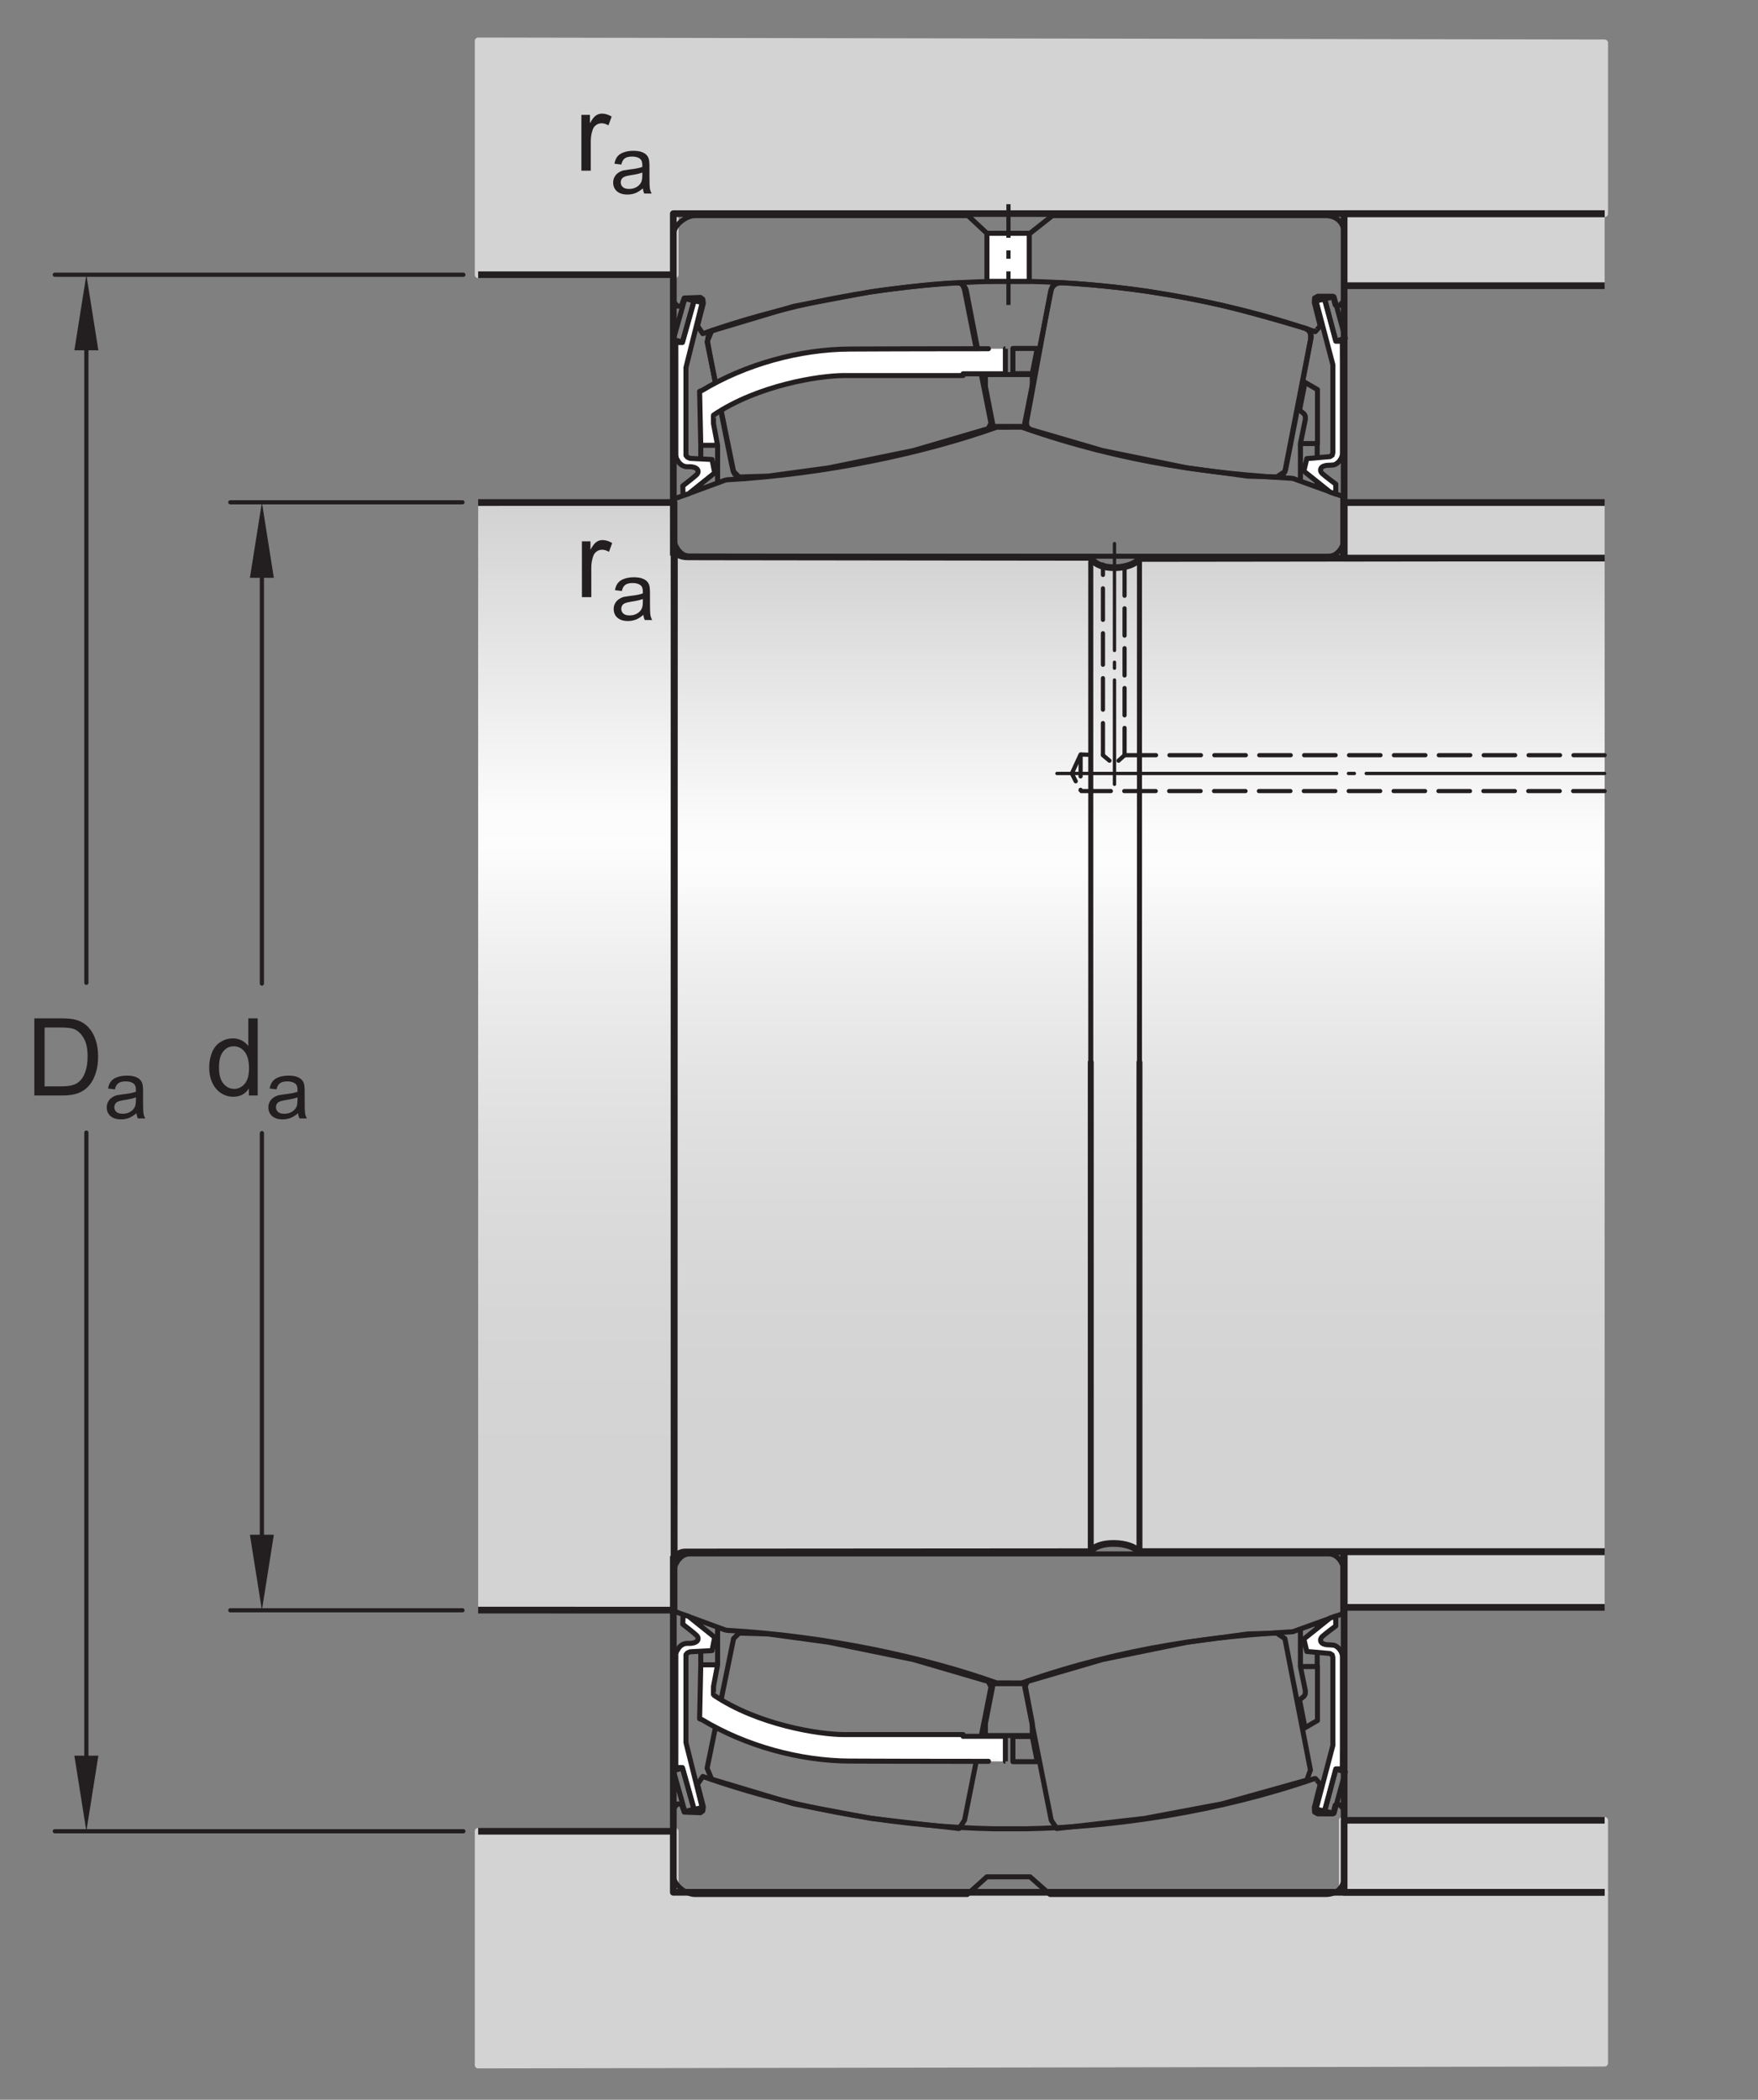 <?xml version="1.0" encoding="UTF-8"?>
<svg xmlns="http://www.w3.org/2000/svg" xmlns:xlink="http://www.w3.org/1999/xlink" width="196pt" height="234pt" viewBox="0 0 196 234" version="1.1">
<rect x="0" y="0" width="196" height="234" fill="#808080" stroke="none"/>
<defs>
<g>
<symbol overflow="visible" id="glyph0-0">
<path style="stroke:none;" d="M 1.5 0 L 1.5 -7.5 L 7.5 -7.5 L 7.5 0 Z M 1.688 -0.188 L 7.312 -0.188 L 7.312 -7.312 L 1.688 -7.312 Z M 1.688 -0.188 "/>
</symbol>
<symbol overflow="visible" id="glyph0-1">
<path style="stroke:none;" d="M 4.828 0 L 4.828 -0.781 C 4.43 -0.164 3.852 0.141 3.094 0.141 C 2.594 0.141 2.133 0.004 1.719 -0.266 C 1.301 -0.547 0.977 -0.93 0.75 -1.422 C 0.52 -1.91 0.406 -2.473 0.406 -3.109 C 0.406 -3.723 0.508 -4.285 0.719 -4.797 C 0.926 -5.305 1.238 -5.691 1.656 -5.953 C 2.07 -6.223 2.535 -6.359 3.047 -6.359 C 3.422 -6.359 3.754 -6.281 4.047 -6.125 C 4.336 -5.969 4.578 -5.766 4.766 -5.516 L 4.766 -8.594 L 5.812 -8.594 L 5.812 0 Z M 1.5 -3.109 C 1.5 -2.305 1.664 -1.707 2 -1.312 C 2.332 -0.926 2.727 -0.734 3.188 -0.734 C 3.645 -0.734 4.035 -0.922 4.359 -1.297 C 4.68 -1.672 4.844 -2.242 4.844 -3.016 C 4.844 -3.867 4.676 -4.492 4.344 -4.891 C 4.02 -5.285 3.617 -5.484 3.141 -5.484 C 2.672 -5.484 2.281 -5.289 1.969 -4.906 C 1.656 -4.531 1.5 -3.93 1.5 -3.109 Z M 1.5 -3.109 "/>
</symbol>
<symbol overflow="visible" id="glyph0-2">
<path style="stroke:none;" d="M 0.922 0 L 0.922 -8.594 L 3.891 -8.594 C 4.555 -8.594 5.066 -8.551 5.422 -8.469 C 5.91 -8.352 6.328 -8.148 6.672 -7.859 C 7.129 -7.473 7.469 -6.977 7.688 -6.375 C 7.914 -5.781 8.031 -5.102 8.031 -4.344 C 8.031 -3.688 7.953 -3.109 7.797 -2.609 C 7.648 -2.109 7.457 -1.691 7.219 -1.359 C 6.977 -1.023 6.711 -0.766 6.422 -0.578 C 6.141 -0.391 5.801 -0.242 5.406 -0.141 C 5.008 -0.047 4.551 0 4.031 0 Z M 2.062 -1.016 L 3.891 -1.016 C 4.461 -1.016 4.91 -1.066 5.234 -1.172 C 5.555 -1.273 5.812 -1.426 6 -1.625 C 6.27 -1.883 6.477 -2.242 6.625 -2.703 C 6.781 -3.16 6.859 -3.711 6.859 -4.359 C 6.859 -5.254 6.707 -5.941 6.406 -6.422 C 6.113 -6.91 5.758 -7.238 5.344 -7.406 C 5.031 -7.52 4.539 -7.578 3.875 -7.578 L 2.062 -7.578 Z M 2.062 -1.016 "/>
</symbol>
<symbol overflow="visible" id="glyph0-3">
<path style="stroke:none;" d="M 0.781 0 L 0.781 -6.219 L 1.734 -6.219 L 1.734 -5.281 C 1.973 -5.719 2.191 -6.004 2.391 -6.141 C 2.598 -6.285 2.828 -6.359 3.078 -6.359 C 3.43 -6.359 3.789 -6.25 4.156 -6.031 L 3.797 -5.047 C 3.535 -5.203 3.281 -5.281 3.031 -5.281 C 2.789 -5.281 2.578 -5.207 2.391 -5.062 C 2.211 -4.926 2.086 -4.734 2.016 -4.484 C 1.891 -4.109 1.828 -3.703 1.828 -3.266 L 1.828 0 Z M 0.781 0 "/>
</symbol>
<symbol overflow="visible" id="glyph1-0">
<path style="stroke:none;" d="M 1.125 0 L 1.125 -5.625 L 5.625 -5.625 L 5.625 0 Z M 1.266 -0.141 L 5.484 -0.141 L 5.484 -5.484 L 1.266 -5.484 Z M 1.266 -0.141 "/>
</symbol>
<symbol overflow="visible" id="glyph1-1">
<path style="stroke:none;" d="M 3.641 -0.578 C 3.348 -0.328 3.066 -0.148 2.797 -0.047 C 2.523 0.055 2.234 0.109 1.922 0.109 C 1.41 0.109 1.016 -0.016 0.734 -0.266 C 0.461 -0.516 0.328 -0.836 0.328 -1.234 C 0.328 -1.461 0.379 -1.672 0.484 -1.859 C 0.586 -2.047 0.723 -2.195 0.891 -2.312 C 1.055 -2.426 1.242 -2.516 1.453 -2.578 C 1.609 -2.609 1.844 -2.645 2.156 -2.688 C 2.801 -2.758 3.273 -2.852 3.578 -2.969 C 3.578 -3.07 3.578 -3.141 3.578 -3.172 C 3.578 -3.492 3.504 -3.719 3.359 -3.844 C 3.148 -4.031 2.848 -4.125 2.453 -4.125 C 2.078 -4.125 1.801 -4.055 1.625 -3.922 C 1.445 -3.797 1.316 -3.566 1.234 -3.234 L 0.469 -3.328 C 0.531 -3.66 0.641 -3.926 0.797 -4.125 C 0.961 -4.332 1.195 -4.488 1.5 -4.594 C 1.812 -4.707 2.164 -4.766 2.562 -4.766 C 2.969 -4.766 3.289 -4.719 3.531 -4.625 C 3.781 -4.531 3.961 -4.41 4.078 -4.266 C 4.203 -4.129 4.285 -3.953 4.328 -3.734 C 4.359 -3.598 4.375 -3.359 4.375 -3.016 L 4.375 -1.953 C 4.375 -1.223 4.391 -0.758 4.422 -0.562 C 4.453 -0.363 4.52 -0.176 4.625 0 L 3.797 0 C 3.711 -0.164 3.66 -0.359 3.641 -0.578 Z M 3.578 -2.344 C 3.285 -2.227 2.852 -2.129 2.281 -2.047 C 1.957 -1.992 1.727 -1.938 1.594 -1.875 C 1.457 -1.82 1.352 -1.738 1.281 -1.625 C 1.207 -1.508 1.172 -1.383 1.172 -1.25 C 1.172 -1.039 1.25 -0.863 1.406 -0.719 C 1.562 -0.582 1.797 -0.516 2.109 -0.516 C 2.41 -0.516 2.68 -0.582 2.922 -0.719 C 3.16 -0.852 3.336 -1.035 3.453 -1.266 C 3.535 -1.441 3.578 -1.703 3.578 -2.047 Z M 3.578 -2.344 "/>
</symbol>
</g>
<clipPath id="clip1">
  <path d="M 75 61 L 179 61 L 179 175 L 75 175 Z M 75 61 "/>
</clipPath>
<clipPath id="clip2">
  <path d="M 75.148 174.109 C 75.148 173.004 76.312 172.953 76.312 172.953 L 121.609 172.922 C 122.367 171.605 126.16 171.789 126.914 172.914 L 178.902 172.914 L 178.902 62.168 L 127.039 62.234 C 126.285 63.484 122.367 63.773 121.609 62.113 L 78.645 62.059 L 76.633 62.051 C 76.633 62.051 75.184 62.098 75.184 61.004 Z M 75.148 174.109 "/>
</clipPath>
<clipPath id="clip3">
  <path d="M 75.148 174.109 C 75.148 173.004 76.312 172.953 76.312 172.953 L 121.609 172.922 C 122.367 171.605 126.16 171.789 126.914 172.914 L 178.902 172.914 L 178.902 62.168 L 127.039 62.234 C 126.285 63.484 122.367 63.773 121.609 62.113 L 78.645 62.059 L 76.633 62.051 C 76.633 62.051 75.184 62.098 75.184 61.004 "/>
</clipPath>
<linearGradient id="linear0" gradientUnits="userSpaceOnUse" x1="0" y1="0" x2="1.005" y2="0" gradientTransform="matrix(0,112.6,-112.6,0,127.027,61.003)">
<stop offset="0" style="stop-color:rgb(82.745%,82.431%,82.509%);stop-opacity:1;"/>
<stop offset="0.004" style="stop-color:rgb(82.971%,82.661%,82.739%);stop-opacity:1;"/>
<stop offset="0.008" style="stop-color:rgb(83.197%,82.892%,82.967%);stop-opacity:1;"/>
<stop offset="0.012" style="stop-color:rgb(83.423%,83.122%,83.197%);stop-opacity:1;"/>
<stop offset="0.016" style="stop-color:rgb(83.649%,83.351%,83.424%);stop-opacity:1;"/>
<stop offset="0.02" style="stop-color:rgb(83.875%,83.582%,83.655%);stop-opacity:1;"/>
<stop offset="0.023" style="stop-color:rgb(84.1%,83.81%,83.882%);stop-opacity:1;"/>
<stop offset="0.027" style="stop-color:rgb(84.326%,84.041%,84.113%);stop-opacity:1;"/>
<stop offset="0.031" style="stop-color:rgb(84.552%,84.27%,84.34%);stop-opacity:1;"/>
<stop offset="0.035" style="stop-color:rgb(84.778%,84.502%,84.57%);stop-opacity:1;"/>
<stop offset="0.039" style="stop-color:rgb(85.004%,84.731%,84.798%);stop-opacity:1;"/>
<stop offset="0.043" style="stop-color:rgb(85.229%,84.961%,85.028%);stop-opacity:1;"/>
<stop offset="0.047" style="stop-color:rgb(85.455%,85.19%,85.255%);stop-opacity:1;"/>
<stop offset="0.051" style="stop-color:rgb(85.681%,85.42%,85.486%);stop-opacity:1;"/>
<stop offset="0.055" style="stop-color:rgb(85.905%,85.649%,85.713%);stop-opacity:1;"/>
<stop offset="0.059" style="stop-color:rgb(86.131%,85.88%,85.942%);stop-opacity:1;"/>
<stop offset="0.062" style="stop-color:rgb(86.356%,86.108%,86.169%);stop-opacity:1;"/>
<stop offset="0.066" style="stop-color:rgb(86.583%,86.339%,86.4%);stop-opacity:1;"/>
<stop offset="0.07" style="stop-color:rgb(86.807%,86.568%,86.627%);stop-opacity:1;"/>
<stop offset="0.074" style="stop-color:rgb(87.035%,86.798%,86.858%);stop-opacity:1;"/>
<stop offset="0.078" style="stop-color:rgb(87.259%,87.027%,87.085%);stop-opacity:1;"/>
<stop offset="0.082" style="stop-color:rgb(87.486%,87.257%,87.315%);stop-opacity:1;"/>
<stop offset="0.086" style="stop-color:rgb(87.711%,87.488%,87.543%);stop-opacity:1;"/>
<stop offset="0.09" style="stop-color:rgb(87.938%,87.718%,87.772%);stop-opacity:1;"/>
<stop offset="0.094" style="stop-color:rgb(88.162%,87.947%,88%);stop-opacity:1;"/>
<stop offset="0.098" style="stop-color:rgb(88.388%,88.177%,88.229%);stop-opacity:1;"/>
<stop offset="0.102" style="stop-color:rgb(88.614%,88.406%,88.458%);stop-opacity:1;"/>
<stop offset="0.105" style="stop-color:rgb(88.84%,88.637%,88.687%);stop-opacity:1;"/>
<stop offset="0.109" style="stop-color:rgb(89.066%,88.867%,88.916%);stop-opacity:1;"/>
<stop offset="0.113" style="stop-color:rgb(89.29%,89.096%,89.143%);stop-opacity:1;"/>
<stop offset="0.117" style="stop-color:rgb(89.516%,89.325%,89.372%);stop-opacity:1;"/>
<stop offset="0.121" style="stop-color:rgb(89.742%,89.555%,89.601%);stop-opacity:1;"/>
<stop offset="0.125" style="stop-color:rgb(89.967%,89.784%,89.83%);stop-opacity:1;"/>
<stop offset="0.129" style="stop-color:rgb(90.193%,90.015%,90.059%);stop-opacity:1;"/>
<stop offset="0.133" style="stop-color:rgb(90.419%,90.245%,90.288%);stop-opacity:1;"/>
<stop offset="0.137" style="stop-color:rgb(90.645%,90.475%,90.517%);stop-opacity:1;"/>
<stop offset="0.141" style="stop-color:rgb(90.871%,90.704%,90.746%);stop-opacity:1;"/>
<stop offset="0.145" style="stop-color:rgb(91.096%,90.935%,90.974%);stop-opacity:1;"/>
<stop offset="0.148" style="stop-color:rgb(91.322%,91.164%,91.203%);stop-opacity:1;"/>
<stop offset="0.152" style="stop-color:rgb(91.548%,91.394%,91.432%);stop-opacity:1;"/>
<stop offset="0.156" style="stop-color:rgb(91.772%,91.623%,91.661%);stop-opacity:1;"/>
<stop offset="0.16" style="stop-color:rgb(92%,91.853%,91.89%);stop-opacity:1;"/>
<stop offset="0.164" style="stop-color:rgb(92.224%,92.084%,92.119%);stop-opacity:1;"/>
<stop offset="0.168" style="stop-color:rgb(92.451%,92.314%,92.348%);stop-opacity:1;"/>
<stop offset="0.172" style="stop-color:rgb(92.676%,92.543%,92.577%);stop-opacity:1;"/>
<stop offset="0.176" style="stop-color:rgb(92.902%,92.772%,92.804%);stop-opacity:1;"/>
<stop offset="0.18" style="stop-color:rgb(93.126%,93.001%,93.033%);stop-opacity:1;"/>
<stop offset="0.184" style="stop-color:rgb(93.353%,93.231%,93.262%);stop-opacity:1;"/>
<stop offset="0.188" style="stop-color:rgb(93.578%,93.462%,93.491%);stop-opacity:1;"/>
<stop offset="0.191" style="stop-color:rgb(93.805%,93.692%,93.719%);stop-opacity:1;"/>
<stop offset="0.195" style="stop-color:rgb(94.029%,93.921%,93.948%);stop-opacity:1;"/>
<stop offset="0.199" style="stop-color:rgb(94.257%,94.151%,94.177%);stop-opacity:1;"/>
<stop offset="0.203" style="stop-color:rgb(94.481%,94.38%,94.406%);stop-opacity:1;"/>
<stop offset="0.207" style="stop-color:rgb(94.707%,94.611%,94.635%);stop-opacity:1;"/>
<stop offset="0.211" style="stop-color:rgb(94.933%,94.841%,94.864%);stop-opacity:1;"/>
<stop offset="0.215" style="stop-color:rgb(95.158%,95.071%,95.093%);stop-opacity:1;"/>
<stop offset="0.219" style="stop-color:rgb(95.384%,95.3%,95.322%);stop-opacity:1;"/>
<stop offset="0.223" style="stop-color:rgb(95.61%,95.531%,95.551%);stop-opacity:1;"/>
<stop offset="0.227" style="stop-color:rgb(95.836%,95.76%,95.778%);stop-opacity:1;"/>
<stop offset="0.23" style="stop-color:rgb(96.06%,95.988%,96.007%);stop-opacity:1;"/>
<stop offset="0.234" style="stop-color:rgb(96.286%,96.219%,96.236%);stop-opacity:1;"/>
<stop offset="0.238" style="stop-color:rgb(96.512%,96.449%,96.465%);stop-opacity:1;"/>
<stop offset="0.242" style="stop-color:rgb(96.738%,96.678%,96.692%);stop-opacity:1;"/>
<stop offset="0.246" style="stop-color:rgb(96.964%,96.909%,96.922%);stop-opacity:1;"/>
<stop offset="0.25" style="stop-color:rgb(97.189%,97.137%,97.15%);stop-opacity:1;"/>
<stop offset="0.254" style="stop-color:rgb(97.415%,97.368%,97.38%);stop-opacity:1;"/>
<stop offset="0.258" style="stop-color:rgb(97.641%,97.597%,97.607%);stop-opacity:1;"/>
<stop offset="0.262" style="stop-color:rgb(97.867%,97.827%,97.838%);stop-opacity:1;"/>
<stop offset="0.266" style="stop-color:rgb(98.091%,98.058%,98.065%);stop-opacity:1;"/>
<stop offset="0.27" style="stop-color:rgb(98.318%,98.288%,98.296%);stop-opacity:1;"/>
<stop offset="0.273" style="stop-color:rgb(98.543%,98.517%,98.523%);stop-opacity:1;"/>
<stop offset="0.277" style="stop-color:rgb(98.77%,98.747%,98.753%);stop-opacity:1;"/>
<stop offset="0.281" style="stop-color:rgb(98.994%,98.976%,98.981%);stop-opacity:1;"/>
<stop offset="0.312" style="stop-color:rgb(99.071%,99.054%,99.059%);stop-opacity:1;"/>
<stop offset="0.316" style="stop-color:rgb(98.914%,98.894%,98.898%);stop-opacity:1;"/>
<stop offset="0.32" style="stop-color:rgb(98.677%,98.654%,98.66%);stop-opacity:1;"/>
<stop offset="0.324" style="stop-color:rgb(98.447%,98.419%,98.425%);stop-opacity:1;"/>
<stop offset="0.328" style="stop-color:rgb(98.216%,98.183%,98.192%);stop-opacity:1;"/>
<stop offset="0.332" style="stop-color:rgb(97.989%,97.952%,97.961%);stop-opacity:1;"/>
<stop offset="0.336" style="stop-color:rgb(97.763%,97.722%,97.733%);stop-opacity:1;"/>
<stop offset="0.34" style="stop-color:rgb(97.54%,97.496%,97.507%);stop-opacity:1;"/>
<stop offset="0.344" style="stop-color:rgb(97.318%,97.269%,97.281%);stop-opacity:1;"/>
<stop offset="0.348" style="stop-color:rgb(97.099%,97.046%,97.06%);stop-opacity:1;"/>
<stop offset="0.352" style="stop-color:rgb(96.881%,96.825%,96.838%);stop-opacity:1;"/>
<stop offset="0.355" style="stop-color:rgb(96.666%,96.605%,96.62%);stop-opacity:1;"/>
<stop offset="0.359" style="stop-color:rgb(96.452%,96.387%,96.404%);stop-opacity:1;"/>
<stop offset="0.363" style="stop-color:rgb(96.24%,96.173%,96.19%);stop-opacity:1;"/>
<stop offset="0.367" style="stop-color:rgb(96.03%,95.958%,95.976%);stop-opacity:1;"/>
<stop offset="0.371" style="stop-color:rgb(95.824%,95.747%,95.767%);stop-opacity:1;"/>
<stop offset="0.375" style="stop-color:rgb(95.618%,95.537%,95.557%);stop-opacity:1;"/>
<stop offset="0.379" style="stop-color:rgb(95.415%,95.331%,95.352%);stop-opacity:1;"/>
<stop offset="0.383" style="stop-color:rgb(95.212%,95.125%,95.146%);stop-opacity:1;"/>
<stop offset="0.387" style="stop-color:rgb(95.013%,94.922%,94.945%);stop-opacity:1;"/>
<stop offset="0.391" style="stop-color:rgb(94.814%,94.719%,94.743%);stop-opacity:1;"/>
<stop offset="0.395" style="stop-color:rgb(94.62%,94.521%,94.545%);stop-opacity:1;"/>
<stop offset="0.398" style="stop-color:rgb(94.424%,94.322%,94.348%);stop-opacity:1;"/>
<stop offset="0.402" style="stop-color:rgb(94.234%,94.128%,94.154%);stop-opacity:1;"/>
<stop offset="0.406" style="stop-color:rgb(94.043%,93.935%,93.961%);stop-opacity:1;"/>
<stop offset="0.41" style="stop-color:rgb(93.855%,93.744%,93.771%);stop-opacity:1;"/>
<stop offset="0.414" style="stop-color:rgb(93.668%,93.552%,93.581%);stop-opacity:1;"/>
<stop offset="0.418" style="stop-color:rgb(93.484%,93.365%,93.396%);stop-opacity:1;"/>
<stop offset="0.422" style="stop-color:rgb(93.3%,93.178%,93.208%);stop-opacity:1;"/>
<stop offset="0.426" style="stop-color:rgb(93.121%,92.996%,93.027%);stop-opacity:1;"/>
<stop offset="0.43" style="stop-color:rgb(92.943%,92.813%,92.845%);stop-opacity:1;"/>
<stop offset="0.434" style="stop-color:rgb(92.766%,92.635%,92.667%);stop-opacity:1;"/>
<stop offset="0.438" style="stop-color:rgb(92.589%,92.455%,92.488%);stop-opacity:1;"/>
<stop offset="0.441" style="stop-color:rgb(92.418%,92.281%,92.314%);stop-opacity:1;"/>
<stop offset="0.445" style="stop-color:rgb(92.245%,92.105%,92.14%);stop-opacity:1;"/>
<stop offset="0.453" style="stop-color:rgb(92.078%,91.933%,91.969%);stop-opacity:1;"/>
<stop offset="0.461" style="stop-color:rgb(91.745%,91.594%,91.632%);stop-opacity:1;"/>
<stop offset="0.469" style="stop-color:rgb(91.418%,91.261%,91.301%);stop-opacity:1;"/>
<stop offset="0.477" style="stop-color:rgb(91.1%,90.938%,90.977%);stop-opacity:1;"/>
<stop offset="0.484" style="stop-color:rgb(90.787%,90.619%,90.662%);stop-opacity:1;"/>
<stop offset="0.492" style="stop-color:rgb(90.483%,90.311%,90.353%);stop-opacity:1;"/>
<stop offset="0.5" style="stop-color:rgb(90.186%,90.007%,90.051%);stop-opacity:1;"/>
<stop offset="0.508" style="stop-color:rgb(89.894%,89.711%,89.757%);stop-opacity:1;"/>
<stop offset="0.516" style="stop-color:rgb(89.612%,89.423%,89.47%);stop-opacity:1;"/>
<stop offset="0.523" style="stop-color:rgb(89.336%,89.142%,89.189%);stop-opacity:1;"/>
<stop offset="0.531" style="stop-color:rgb(89.066%,88.867%,88.916%);stop-opacity:1;"/>
<stop offset="0.539" style="stop-color:rgb(88.802%,88.599%,88.649%);stop-opacity:1;"/>
<stop offset="0.547" style="stop-color:rgb(88.545%,88.338%,88.388%);stop-opacity:1;"/>
<stop offset="0.555" style="stop-color:rgb(88.297%,88.084%,88.136%);stop-opacity:1;"/>
<stop offset="0.562" style="stop-color:rgb(88.052%,87.836%,87.889%);stop-opacity:1;"/>
<stop offset="0.57" style="stop-color:rgb(87.817%,87.596%,87.651%);stop-opacity:1;"/>
<stop offset="0.578" style="stop-color:rgb(87.587%,87.361%,87.418%);stop-opacity:1;"/>
<stop offset="0.586" style="stop-color:rgb(87.364%,87.135%,87.192%);stop-opacity:1;"/>
<stop offset="0.594" style="stop-color:rgb(87.148%,86.914%,86.972%);stop-opacity:1;"/>
<stop offset="0.602" style="stop-color:rgb(86.935%,86.697%,86.757%);stop-opacity:1;"/>
<stop offset="0.609" style="stop-color:rgb(86.731%,86.49%,86.549%);stop-opacity:1;"/>
<stop offset="0.617" style="stop-color:rgb(86.533%,86.287%,86.348%);stop-opacity:1;"/>
<stop offset="0.625" style="stop-color:rgb(86.34%,86.092%,86.154%);stop-opacity:1;"/>
<stop offset="0.633" style="stop-color:rgb(86.154%,85.901%,85.965%);stop-opacity:1;"/>
<stop offset="0.641" style="stop-color:rgb(85.973%,85.718%,85.782%);stop-opacity:1;"/>
<stop offset="0.648" style="stop-color:rgb(85.8%,85.541%,85.605%);stop-opacity:1;"/>
<stop offset="0.656" style="stop-color:rgb(85.629%,85.368%,85.432%);stop-opacity:1;"/>
<stop offset="0.672" style="stop-color:rgb(85.39%,85.124%,85.19%);stop-opacity:1;"/>
<stop offset="0.688" style="stop-color:rgb(85.088%,84.816%,84.883%);stop-opacity:1;"/>
<stop offset="0.703" style="stop-color:rgb(84.805%,84.529%,84.598%);stop-opacity:1;"/>
<stop offset="0.719" style="stop-color:rgb(84.546%,84.265%,84.335%);stop-opacity:1;"/>
<stop offset="0.734" style="stop-color:rgb(84.306%,84.021%,84.093%);stop-opacity:1;"/>
<stop offset="0.75" style="stop-color:rgb(84.088%,83.798%,83.87%);stop-opacity:1;"/>
<stop offset="0.766" style="stop-color:rgb(83.89%,83.597%,83.669%);stop-opacity:1;"/>
<stop offset="0.781" style="stop-color:rgb(83.71%,83.412%,83.487%);stop-opacity:1;"/>
<stop offset="0.812" style="stop-color:rgb(83.479%,83.179%,83.253%);stop-opacity:1;"/>
<stop offset="0.844" style="stop-color:rgb(83.224%,82.919%,82.996%);stop-opacity:1;"/>
<stop offset="0.875" style="stop-color:rgb(83.032%,82.724%,82.8%);stop-opacity:1;"/>
<stop offset="1" style="stop-color:rgb(82.848%,82.536%,82.614%);stop-opacity:1;"/>
</linearGradient>
<clipPath id="clip4">
  <path d="M 53 56 L 76 56 L 76 180 L 53 180 Z M 53 56 "/>
</clipPath>
<clipPath id="clip5">
  <path d="M 53.309 56.004 L 53.309 179.43 L 75.148 179.434 L 75.148 56 Z M 53.309 56.004 "/>
</clipPath>
<clipPath id="clip6">
  <path d="M 53.309 56.004 L 53.309 179.43 L 75.148 179.434 L 75.148 56 Z M 53.309 56.004 "/>
</clipPath>
<linearGradient id="linear1" gradientUnits="userSpaceOnUse" x1="0" y1="0" x2="1.002" y2="0" gradientTransform="matrix(0,123.151,-123.151,0,64.228,55.999)">
<stop offset="0" style="stop-color:rgb(82.745%,82.431%,82.509%);stop-opacity:1;"/>
<stop offset="0.004" style="stop-color:rgb(82.971%,82.661%,82.739%);stop-opacity:1;"/>
<stop offset="0.008" style="stop-color:rgb(83.197%,82.892%,82.967%);stop-opacity:1;"/>
<stop offset="0.012" style="stop-color:rgb(83.423%,83.121%,83.195%);stop-opacity:1;"/>
<stop offset="0.016" style="stop-color:rgb(83.647%,83.35%,83.423%);stop-opacity:1;"/>
<stop offset="0.02" style="stop-color:rgb(83.873%,83.578%,83.652%);stop-opacity:1;"/>
<stop offset="0.023" style="stop-color:rgb(84.097%,83.807%,83.881%);stop-opacity:1;"/>
<stop offset="0.027" style="stop-color:rgb(84.323%,84.038%,84.108%);stop-opacity:1;"/>
<stop offset="0.031" style="stop-color:rgb(84.547%,84.267%,84.337%);stop-opacity:1;"/>
<stop offset="0.035" style="stop-color:rgb(84.773%,84.496%,84.564%);stop-opacity:1;"/>
<stop offset="0.039" style="stop-color:rgb(84.998%,84.724%,84.793%);stop-opacity:1;"/>
<stop offset="0.043" style="stop-color:rgb(85.223%,84.953%,85.02%);stop-opacity:1;"/>
<stop offset="0.047" style="stop-color:rgb(85.448%,85.184%,85.249%);stop-opacity:1;"/>
<stop offset="0.051" style="stop-color:rgb(85.674%,85.413%,85.477%);stop-opacity:1;"/>
<stop offset="0.055" style="stop-color:rgb(85.898%,85.641%,85.706%);stop-opacity:1;"/>
<stop offset="0.059" style="stop-color:rgb(86.124%,85.87%,85.933%);stop-opacity:1;"/>
<stop offset="0.062" style="stop-color:rgb(86.348%,86.099%,86.162%);stop-opacity:1;"/>
<stop offset="0.066" style="stop-color:rgb(86.575%,86.331%,86.391%);stop-opacity:1;"/>
<stop offset="0.07" style="stop-color:rgb(86.8%,86.56%,86.62%);stop-opacity:1;"/>
<stop offset="0.074" style="stop-color:rgb(87.025%,86.789%,86.847%);stop-opacity:1;"/>
<stop offset="0.078" style="stop-color:rgb(87.25%,87.018%,87.076%);stop-opacity:1;"/>
<stop offset="0.082" style="stop-color:rgb(87.476%,87.247%,87.305%);stop-opacity:1;"/>
<stop offset="0.086" style="stop-color:rgb(87.7%,87.477%,87.532%);stop-opacity:1;"/>
<stop offset="0.09" style="stop-color:rgb(87.926%,87.706%,87.761%);stop-opacity:1;"/>
<stop offset="0.094" style="stop-color:rgb(88.15%,87.935%,87.988%);stop-opacity:1;"/>
<stop offset="0.098" style="stop-color:rgb(88.376%,88.164%,88.217%);stop-opacity:1;"/>
<stop offset="0.102" style="stop-color:rgb(88.6%,88.393%,88.445%);stop-opacity:1;"/>
<stop offset="0.105" style="stop-color:rgb(88.826%,88.623%,88.673%);stop-opacity:1;"/>
<stop offset="0.109" style="stop-color:rgb(89.05%,88.852%,88.901%);stop-opacity:1;"/>
<stop offset="0.113" style="stop-color:rgb(89.276%,89.081%,89.13%);stop-opacity:1;"/>
<stop offset="0.117" style="stop-color:rgb(89.5%,89.31%,89.357%);stop-opacity:1;"/>
<stop offset="0.121" style="stop-color:rgb(89.726%,89.539%,89.586%);stop-opacity:1;"/>
<stop offset="0.125" style="stop-color:rgb(89.952%,89.769%,89.813%);stop-opacity:1;"/>
<stop offset="0.129" style="stop-color:rgb(90.176%,89.998%,90.042%);stop-opacity:1;"/>
<stop offset="0.133" style="stop-color:rgb(90.402%,90.227%,90.271%);stop-opacity:1;"/>
<stop offset="0.137" style="stop-color:rgb(90.628%,90.457%,90.5%);stop-opacity:1;"/>
<stop offset="0.141" style="stop-color:rgb(90.852%,90.686%,90.727%);stop-opacity:1;"/>
<stop offset="0.145" style="stop-color:rgb(91.078%,90.916%,90.956%);stop-opacity:1;"/>
<stop offset="0.148" style="stop-color:rgb(91.304%,91.145%,91.185%);stop-opacity:1;"/>
<stop offset="0.152" style="stop-color:rgb(91.528%,91.374%,91.412%);stop-opacity:1;"/>
<stop offset="0.156" style="stop-color:rgb(91.754%,91.603%,91.641%);stop-opacity:1;"/>
<stop offset="0.16" style="stop-color:rgb(91.978%,91.832%,91.869%);stop-opacity:1;"/>
<stop offset="0.164" style="stop-color:rgb(92.204%,92.062%,92.097%);stop-opacity:1;"/>
<stop offset="0.168" style="stop-color:rgb(92.429%,92.291%,92.325%);stop-opacity:1;"/>
<stop offset="0.172" style="stop-color:rgb(92.654%,92.52%,92.554%);stop-opacity:1;"/>
<stop offset="0.176" style="stop-color:rgb(92.879%,92.749%,92.781%);stop-opacity:1;"/>
<stop offset="0.18" style="stop-color:rgb(93.105%,92.978%,93.01%);stop-opacity:1;"/>
<stop offset="0.184" style="stop-color:rgb(93.329%,93.208%,93.237%);stop-opacity:1;"/>
<stop offset="0.188" style="stop-color:rgb(93.555%,93.437%,93.466%);stop-opacity:1;"/>
<stop offset="0.191" style="stop-color:rgb(93.779%,93.666%,93.694%);stop-opacity:1;"/>
<stop offset="0.195" style="stop-color:rgb(94.005%,93.895%,93.922%);stop-opacity:1;"/>
<stop offset="0.199" style="stop-color:rgb(94.229%,94.124%,94.151%);stop-opacity:1;"/>
<stop offset="0.203" style="stop-color:rgb(94.455%,94.354%,94.379%);stop-opacity:1;"/>
<stop offset="0.207" style="stop-color:rgb(94.681%,94.585%,94.609%);stop-opacity:1;"/>
<stop offset="0.211" style="stop-color:rgb(94.907%,94.814%,94.836%);stop-opacity:1;"/>
<stop offset="0.215" style="stop-color:rgb(95.131%,95.042%,95.065%);stop-opacity:1;"/>
<stop offset="0.219" style="stop-color:rgb(95.357%,95.271%,95.293%);stop-opacity:1;"/>
<stop offset="0.223" style="stop-color:rgb(95.581%,95.502%,95.522%);stop-opacity:1;"/>
<stop offset="0.227" style="stop-color:rgb(95.807%,95.731%,95.749%);stop-opacity:1;"/>
<stop offset="0.23" style="stop-color:rgb(96.031%,95.959%,95.978%);stop-opacity:1;"/>
<stop offset="0.234" style="stop-color:rgb(96.257%,96.188%,96.205%);stop-opacity:1;"/>
<stop offset="0.238" style="stop-color:rgb(96.481%,96.417%,96.434%);stop-opacity:1;"/>
<stop offset="0.242" style="stop-color:rgb(96.707%,96.648%,96.661%);stop-opacity:1;"/>
<stop offset="0.246" style="stop-color:rgb(96.931%,96.877%,96.89%);stop-opacity:1;"/>
<stop offset="0.25" style="stop-color:rgb(97.157%,97.105%,97.118%);stop-opacity:1;"/>
<stop offset="0.254" style="stop-color:rgb(97.382%,97.334%,97.346%);stop-opacity:1;"/>
<stop offset="0.258" style="stop-color:rgb(97.607%,97.563%,97.575%);stop-opacity:1;"/>
<stop offset="0.262" style="stop-color:rgb(97.832%,97.794%,97.803%);stop-opacity:1;"/>
<stop offset="0.266" style="stop-color:rgb(98.058%,98.022%,98.032%);stop-opacity:1;"/>
<stop offset="0.27" style="stop-color:rgb(98.283%,98.251%,98.259%);stop-opacity:1;"/>
<stop offset="0.273" style="stop-color:rgb(98.508%,98.48%,98.488%);stop-opacity:1;"/>
<stop offset="0.277" style="stop-color:rgb(98.734%,98.711%,98.717%);stop-opacity:1;"/>
<stop offset="0.281" style="stop-color:rgb(98.959%,98.941%,98.946%);stop-opacity:1;"/>
<stop offset="0.312" style="stop-color:rgb(99.074%,99.057%,99.062%);stop-opacity:1;"/>
<stop offset="0.316" style="stop-color:rgb(98.955%,98.935%,98.94%);stop-opacity:1;"/>
<stop offset="0.32" style="stop-color:rgb(98.72%,98.697%,98.701%);stop-opacity:1;"/>
<stop offset="0.324" style="stop-color:rgb(98.489%,98.462%,98.468%);stop-opacity:1;"/>
<stop offset="0.328" style="stop-color:rgb(98.257%,98.225%,98.235%);stop-opacity:1;"/>
<stop offset="0.332" style="stop-color:rgb(98.032%,97.995%,98.004%);stop-opacity:1;"/>
<stop offset="0.336" style="stop-color:rgb(97.804%,97.765%,97.775%);stop-opacity:1;"/>
<stop offset="0.34" style="stop-color:rgb(97.583%,97.539%,97.549%);stop-opacity:1;"/>
<stop offset="0.344" style="stop-color:rgb(97.36%,97.311%,97.324%);stop-opacity:1;"/>
<stop offset="0.348" style="stop-color:rgb(97.142%,97.089%,97.102%);stop-opacity:1;"/>
<stop offset="0.352" style="stop-color:rgb(96.922%,96.867%,96.881%);stop-opacity:1;"/>
<stop offset="0.355" style="stop-color:rgb(96.709%,96.649%,96.663%);stop-opacity:1;"/>
<stop offset="0.359" style="stop-color:rgb(96.494%,96.429%,96.446%);stop-opacity:1;"/>
<stop offset="0.363" style="stop-color:rgb(96.284%,96.217%,96.234%);stop-opacity:1;"/>
<stop offset="0.367" style="stop-color:rgb(96.074%,96.002%,96.021%);stop-opacity:1;"/>
<stop offset="0.371" style="stop-color:rgb(95.866%,95.792%,95.81%);stop-opacity:1;"/>
<stop offset="0.375" style="stop-color:rgb(95.66%,95.581%,95.601%);stop-opacity:1;"/>
<stop offset="0.379" style="stop-color:rgb(95.457%,95.375%,95.395%);stop-opacity:1;"/>
<stop offset="0.383" style="stop-color:rgb(95.255%,95.169%,95.19%);stop-opacity:1;"/>
<stop offset="0.387" style="stop-color:rgb(95.056%,94.966%,94.989%);stop-opacity:1;"/>
<stop offset="0.391" style="stop-color:rgb(94.858%,94.763%,94.788%);stop-opacity:1;"/>
<stop offset="0.395" style="stop-color:rgb(94.662%,94.565%,94.589%);stop-opacity:1;"/>
<stop offset="0.398" style="stop-color:rgb(94.467%,94.366%,94.392%);stop-opacity:1;"/>
<stop offset="0.402" style="stop-color:rgb(94.276%,94.173%,94.199%);stop-opacity:1;"/>
<stop offset="0.406" style="stop-color:rgb(94.084%,93.977%,94.003%);stop-opacity:1;"/>
<stop offset="0.41" style="stop-color:rgb(93.898%,93.787%,93.814%);stop-opacity:1;"/>
<stop offset="0.414" style="stop-color:rgb(93.71%,93.596%,93.625%);stop-opacity:1;"/>
<stop offset="0.418" style="stop-color:rgb(93.527%,93.41%,93.439%);stop-opacity:1;"/>
<stop offset="0.422" style="stop-color:rgb(93.344%,93.222%,93.253%);stop-opacity:1;"/>
<stop offset="0.426" style="stop-color:rgb(93.164%,93.04%,93.071%);stop-opacity:1;"/>
<stop offset="0.43" style="stop-color:rgb(92.984%,92.857%,92.888%);stop-opacity:1;"/>
<stop offset="0.434" style="stop-color:rgb(92.809%,92.679%,92.711%);stop-opacity:1;"/>
<stop offset="0.438" style="stop-color:rgb(92.633%,92.499%,92.532%);stop-opacity:1;"/>
<stop offset="0.441" style="stop-color:rgb(92.461%,92.323%,92.357%);stop-opacity:1;"/>
<stop offset="0.445" style="stop-color:rgb(92.288%,92.148%,92.183%);stop-opacity:1;"/>
<stop offset="0.453" style="stop-color:rgb(92.119%,91.975%,92.012%);stop-opacity:1;"/>
<stop offset="0.461" style="stop-color:rgb(91.786%,91.637%,91.673%);stop-opacity:1;"/>
<stop offset="0.469" style="stop-color:rgb(91.46%,91.304%,91.344%);stop-opacity:1;"/>
<stop offset="0.477" style="stop-color:rgb(91.141%,90.981%,91.02%);stop-opacity:1;"/>
<stop offset="0.484" style="stop-color:rgb(90.829%,90.663%,90.704%);stop-opacity:1;"/>
<stop offset="0.492" style="stop-color:rgb(90.524%,90.352%,90.395%);stop-opacity:1;"/>
<stop offset="0.5" style="stop-color:rgb(90.227%,90.048%,90.092%);stop-opacity:1;"/>
<stop offset="0.508" style="stop-color:rgb(89.935%,89.752%,89.798%);stop-opacity:1;"/>
<stop offset="0.516" style="stop-color:rgb(89.653%,89.464%,89.511%);stop-opacity:1;"/>
<stop offset="0.523" style="stop-color:rgb(89.375%,89.182%,89.229%);stop-opacity:1;"/>
<stop offset="0.531" style="stop-color:rgb(89.105%,88.907%,88.956%);stop-opacity:1;"/>
<stop offset="0.539" style="stop-color:rgb(88.841%,88.638%,88.689%);stop-opacity:1;"/>
<stop offset="0.547" style="stop-color:rgb(88.585%,88.377%,88.429%);stop-opacity:1;"/>
<stop offset="0.555" style="stop-color:rgb(88.335%,88.123%,88.176%);stop-opacity:1;"/>
<stop offset="0.562" style="stop-color:rgb(88.092%,87.874%,87.929%);stop-opacity:1;"/>
<stop offset="0.57" style="stop-color:rgb(87.854%,87.633%,87.688%);stop-opacity:1;"/>
<stop offset="0.578" style="stop-color:rgb(87.624%,87.399%,87.454%);stop-opacity:1;"/>
<stop offset="0.586" style="stop-color:rgb(87.401%,87.17%,87.228%);stop-opacity:1;"/>
<stop offset="0.594" style="stop-color:rgb(87.183%,86.949%,87.007%);stop-opacity:1;"/>
<stop offset="0.602" style="stop-color:rgb(86.971%,86.734%,86.794%);stop-opacity:1;"/>
<stop offset="0.609" style="stop-color:rgb(86.766%,86.525%,86.584%);stop-opacity:1;"/>
<stop offset="0.617" style="stop-color:rgb(86.568%,86.322%,86.383%);stop-opacity:1;"/>
<stop offset="0.625" style="stop-color:rgb(86.374%,86.125%,86.188%);stop-opacity:1;"/>
<stop offset="0.633" style="stop-color:rgb(86.186%,85.934%,85.997%);stop-opacity:1;"/>
<stop offset="0.641" style="stop-color:rgb(86.006%,85.751%,85.815%);stop-opacity:1;"/>
<stop offset="0.648" style="stop-color:rgb(85.831%,85.573%,85.637%);stop-opacity:1;"/>
<stop offset="0.656" style="stop-color:rgb(85.661%,85.4%,85.464%);stop-opacity:1;"/>
<stop offset="0.672" style="stop-color:rgb(85.419%,85.153%,85.22%);stop-opacity:1;"/>
<stop offset="0.688" style="stop-color:rgb(85.115%,84.843%,84.912%);stop-opacity:1;"/>
<stop offset="0.703" style="stop-color:rgb(84.831%,84.557%,84.625%);stop-opacity:1;"/>
<stop offset="0.719" style="stop-color:rgb(84.572%,84.291%,84.36%);stop-opacity:1;"/>
<stop offset="0.734" style="stop-color:rgb(84.331%,84.045%,84.116%);stop-opacity:1;"/>
<stop offset="0.75" style="stop-color:rgb(84.111%,83.821%,83.893%);stop-opacity:1;"/>
<stop offset="0.766" style="stop-color:rgb(83.911%,83.618%,83.69%);stop-opacity:1;"/>
<stop offset="0.781" style="stop-color:rgb(83.73%,83.432%,83.507%);stop-opacity:1;"/>
<stop offset="0.812" style="stop-color:rgb(83.496%,83.195%,83.27%);stop-opacity:1;"/>
<stop offset="0.844" style="stop-color:rgb(83.238%,82.933%,83.008%);stop-opacity:1;"/>
<stop offset="0.875" style="stop-color:rgb(83.043%,82.735%,82.811%);stop-opacity:1;"/>
<stop offset="1" style="stop-color:rgb(82.854%,82.541%,82.619%);stop-opacity:1;"/>
</linearGradient>
</defs>
<g id="surface1">
<path style="fill:none;stroke-width:5.67;stroke-linecap:round;stroke-linejoin:round;stroke:rgb(13.73%,12.16%,12.549%);stroke-opacity:1;stroke-miterlimit:1;" d="M 1497.109 1785.312 L 1497.109 1718.633 " transform="matrix(0.1,0,0,-0.1,0,234)"/>
<path style="fill:none;stroke-width:5.67;stroke-linecap:round;stroke-linejoin:round;stroke:rgb(13.73%,12.16%,12.549%);stroke-opacity:1;stroke-miterlimit:1;" d="M 1497.109 542.188 L 1497.109 608.203 " transform="matrix(0.1,0,0,-0.1,0,234)"/>
<g clip-path="url(#clip1)" clip-rule="nonzero">
<g clip-path="url(#clip2)" clip-rule="nonzero">
<g clip-path="url(#clip3)" clip-rule="nonzero">
<path style=" stroke:none;fill-rule:nonzero;fill:url(#linear0);" d="M 178.902 61.004 L 75.148 61.004 L 75.148 174.109 L 178.902 174.109 Z M 178.902 61.004 "/>
</g>
</g>
</g>
<path style="fill:none;stroke-width:7.48;stroke-linecap:butt;stroke-linejoin:round;stroke:rgb(13.73%,12.16%,12.549%);stroke-opacity:1;stroke-miterlimit:1;" d="M 1789.023 610.859 L 1269.141 610.859 C 1261.602 622.109 1223.672 623.945 1216.094 610.781 L 763.125 610.469 C 763.125 610.469 751.484 609.961 751.484 598.906 L 751.836 1729.961 C 751.836 1719.023 766.328 1719.492 766.328 1719.492 L 786.445 1719.414 L 1216.094 1718.867 C 1223.672 1702.266 1262.852 1705.156 1270.391 1717.656 L 1789.023 1718.32 " transform="matrix(0.1,0,0,-0.1,0,234)"/>
<g clip-path="url(#clip4)" clip-rule="nonzero">
<g clip-path="url(#clip5)" clip-rule="nonzero">
<g clip-path="url(#clip6)" clip-rule="nonzero">
<path style=" stroke:none;fill-rule:nonzero;fill:url(#linear1);" d="M 75.148 56 L 53.309 56 L 53.309 179.434 L 75.148 179.434 Z M 75.148 56 "/>
</g>
</g>
</g>
<path style="fill:none;stroke-width:7.48;stroke-linecap:butt;stroke-linejoin:round;stroke:rgb(13.73%,12.16%,12.549%);stroke-opacity:1;stroke-miterlimit:1;" d="M 533.086 1779.961 L 751.484 1780 L 751.484 545.664 L 533.086 545.703 " transform="matrix(0.1,0,0,-0.1,0,234)"/>
<path style=" stroke:none;fill-rule:nonzero;fill:rgb(100%,100%,100%);fill-opacity:1;" d="M 121.52 172.922 L 126.992 172.969 "/>
<path style="fill:none;stroke-width:5.61;stroke-linecap:round;stroke-linejoin:miter;stroke:rgb(13.73%,12.16%,12.549%);stroke-opacity:1;stroke-miterlimit:1;" d="M 1216.094 1713.828 L 1216.094 1156.758 " transform="matrix(0.1,0,0,-0.1,0,234)"/>
<path style="fill:none;stroke-width:5.61;stroke-linecap:round;stroke-linejoin:miter;stroke:rgb(13.73%,12.16%,12.549%);stroke-opacity:1;stroke-miterlimit:1;" d="M 1270.391 1718.984 L 1270.391 1156.758 " transform="matrix(0.1,0,0,-0.1,0,234)"/>
<path style="fill:none;stroke-width:6.6;stroke-linecap:round;stroke-linejoin:miter;stroke:rgb(13.73%,12.16%,12.549%);stroke-opacity:1;stroke-miterlimit:1;" d="M 1216.094 610.781 L 1216.094 1156.133 " transform="matrix(0.1,0,0,-0.1,0,234)"/>
<path style="fill:none;stroke-width:6.6;stroke-linecap:round;stroke-linejoin:miter;stroke:rgb(13.73%,12.16%,12.549%);stroke-opacity:1;stroke-miterlimit:1;" d="M 1270.391 610.859 L 1270.391 1156.133 " transform="matrix(0.1,0,0,-0.1,0,234)"/>
<path style="fill:none;stroke-width:4.68;stroke-linecap:round;stroke-linejoin:miter;stroke:rgb(13.73%,12.16%,12.549%);stroke-opacity:1;stroke-dasharray:33,13.2;stroke-miterlimit:1;" d="M 1204.766 1499.18 L 1195 1478.047 L 1204.766 1458.438 " transform="matrix(0.1,0,0,-0.1,0,234)"/>
<path style="fill:none;stroke-width:3.74;stroke-linecap:round;stroke-linejoin:miter;stroke:rgb(13.73%,12.16%,12.549%);stroke-opacity:1;stroke-dasharray:119.06,13.2,6.6,13.2;stroke-miterlimit:1;" d="M 1242.539 1734.219 L 1242.539 1465.977 " transform="matrix(0.1,0,0,-0.1,0,234)"/>
<path style="fill:none;stroke-width:6.6;stroke-linecap:round;stroke-linejoin:miter;stroke:rgb(13.73%,12.16%,12.549%);stroke-opacity:1;stroke-miterlimit:1;" d="M 751.172 1733.594 L 751.172 1721.016 " transform="matrix(0.1,0,0,-0.1,0,234)"/>
<path style="fill:none;stroke-width:4.68;stroke-linecap:round;stroke-linejoin:round;stroke:rgb(13.73%,12.16%,12.549%);stroke-opacity:1;stroke-miterlimit:4;" d="M 1229.688 1498.398 L 1236.953 1492.305 " transform="matrix(0.1,0,0,-0.1,0,234)"/>
<path style="fill:none;stroke-width:4.68;stroke-linecap:round;stroke-linejoin:round;stroke:rgb(13.73%,12.16%,12.549%);stroke-opacity:1;stroke-miterlimit:4;" d="M 1253.789 1498.398 L 1247.07 1492.305 " transform="matrix(0.1,0,0,-0.1,0,234)"/>
<path style="fill:none;stroke-width:4.68;stroke-linecap:round;stroke-linejoin:miter;stroke:rgb(13.73%,12.16%,12.549%);stroke-opacity:1;stroke-dasharray:30.4,14.03;stroke-miterlimit:1;" d="M 1253.789 1498.398 L 1253.789 1710.82 " transform="matrix(0.1,0,0,-0.1,0,234)"/>
<path style="fill:none;stroke-width:4.68;stroke-linecap:round;stroke-linejoin:miter;stroke:rgb(13.73%,12.16%,12.549%);stroke-opacity:1;stroke-dasharray:35.08,14.97;stroke-miterlimit:1;" d="M 1789.023 1458.438 L 1204.766 1458.438 L 1204.766 1499.18 L 1229.688 1498.398 L 1229.688 1710.82 " transform="matrix(0.1,0,0,-0.1,0,234)"/>
<path style="fill:none;stroke-width:3.74;stroke-linecap:round;stroke-linejoin:miter;stroke:rgb(13.73%,12.16%,12.549%);stroke-opacity:1;stroke-dasharray:311.81,13.2,6.6,13.2;stroke-miterlimit:1;" d="M 1178.398 1478.047 L 1789.023 1478.047 " transform="matrix(0.1,0,0,-0.1,0,234)"/>
<path style="fill:none;stroke-width:4.68;stroke-linecap:round;stroke-linejoin:miter;stroke:rgb(13.73%,12.16%,12.549%);stroke-opacity:1;stroke-dasharray:35.08,14.97;stroke-miterlimit:1;" d="M 1253.789 1498.398 L 1789.023 1498.398 " transform="matrix(0.1,0,0,-0.1,0,234)"/>
<path style=" stroke:none;fill-rule:nonzero;fill:rgb(82.751%,82.437%,82.515%);fill-opacity:1;" d="M 178.902 4.777 L 178.902 23.812 L 75.273 23.812 L 75.273 30.621 L 53.309 30.621 L 53.309 4.559 "/>
<path style="fill:none;stroke-width:7.48;stroke-linecap:round;stroke-linejoin:round;stroke:rgb(82.751%,82.437%,82.515%);stroke-opacity:1;stroke-miterlimit:1;" d="M 1789.023 2292.227 L 1789.023 2101.875 L 752.734 2101.875 L 752.734 2033.789 L 533.086 2033.789 L 533.086 2294.414 Z M 1789.023 2292.227 " transform="matrix(0.1,0,0,-0.1,0,234)"/>
<path style=" stroke:none;fill-rule:nonzero;fill:rgb(82.751%,82.437%,82.515%);fill-opacity:1;" d="M 149.824 31.84 L 178.902 31.84 L 178.902 23.77 L 149.824 23.77 Z M 149.824 31.84 "/>
<path style="fill:none;stroke-width:7.48;stroke-linecap:butt;stroke-linejoin:round;stroke:rgb(13.73%,12.16%,12.549%);stroke-opacity:1;stroke-miterlimit:4;" d="M 1789.023 2101.875 L 750.664 2101.875 L 750.664 2033.789 L 533.086 2033.789 " transform="matrix(0.1,0,0,-0.1,0,234)"/>
<path style="fill:none;stroke-width:7.48;stroke-linecap:butt;stroke-linejoin:round;stroke:rgb(13.73%,12.16%,12.549%);stroke-opacity:1;stroke-miterlimit:4;" d="M 1789.023 2021.602 L 1498.594 2021.602 L 1498.594 2101.875 L 1789.023 2101.875 " transform="matrix(0.1,0,0,-0.1,0,234)"/>
<path style=" stroke:none;fill-rule:nonzero;fill:rgb(82.751%,82.437%,82.515%);fill-opacity:1;" d="M 149.859 62.195 L 178.902 62.195 L 178.902 56 L 149.859 56 Z M 149.859 62.195 "/>
<path style="fill:none;stroke-width:7.48;stroke-linecap:butt;stroke-linejoin:round;stroke:rgb(13.73%,12.16%,12.549%);stroke-opacity:1;stroke-miterlimit:4;" d="M 1789.023 1718.047 L 1498.594 1718.047 L 1498.594 1779.961 L 1789.023 1779.961 " transform="matrix(0.1,0,0,-0.1,0,234)"/>
<path style=" stroke:none;fill-rule:nonzero;fill:rgb(82.751%,82.437%,82.515%);fill-opacity:1;" d="M 149.859 179.125 L 178.902 179.125 L 178.902 172.934 L 149.859 172.934 Z M 149.859 179.125 "/>
<path style="fill:none;stroke-width:7.48;stroke-linecap:butt;stroke-linejoin:round;stroke:rgb(13.73%,12.16%,12.549%);stroke-opacity:1;stroke-miterlimit:4;" d="M 1789.023 548.75 L 1498.594 548.75 L 1498.594 610.664 L 1789.023 610.664 " transform="matrix(0.1,0,0,-0.1,0,234)"/>
<path style=" stroke:none;fill-rule:nonzero;fill:rgb(82.751%,82.437%,82.515%);fill-opacity:1;" d="M 178.902 229.918 L 178.902 210.883 L 75.273 210.883 L 75.273 204.074 L 53.309 204.074 L 53.309 230.129 "/>
<path style="fill:none;stroke-width:7.48;stroke-linecap:round;stroke-linejoin:round;stroke:rgb(82.751%,82.437%,82.515%);stroke-opacity:1;stroke-miterlimit:4;" d="M 1789.023 40.82 L 1789.023 231.172 L 752.734 231.172 L 752.734 299.258 L 533.086 299.258 L 533.086 38.711 Z M 1789.023 40.82 " transform="matrix(0.1,0,0,-0.1,0,234)"/>
<path style="fill-rule:nonzero;fill:rgb(82.751%,82.437%,82.515%);fill-opacity:1;stroke-width:7.48;stroke-linecap:round;stroke-linejoin:round;stroke:rgb(82.751%,82.437%,82.515%);stroke-opacity:1;stroke-miterlimit:4;" d="M 1496.562 230.742 L 1789.023 230.742 L 1789.023 311.445 L 1496.562 311.445 Z M 1496.562 230.742 " transform="matrix(0.1,0,0,-0.1,0,234)"/>
<path style="fill:none;stroke-width:7.48;stroke-linecap:butt;stroke-linejoin:round;stroke:rgb(13.73%,12.16%,12.549%);stroke-opacity:1;stroke-miterlimit:4;" d="M 1789.023 231.211 L 750.664 231.211 L 750.664 299.258 L 533.086 299.258 " transform="matrix(0.1,0,0,-0.1,0,234)"/>
<path style="fill:none;stroke-width:7.48;stroke-linecap:butt;stroke-linejoin:round;stroke:rgb(13.73%,12.16%,12.549%);stroke-opacity:1;stroke-miterlimit:4;" d="M 1789.023 311.484 L 1498.594 311.484 L 1498.594 231.211 L 1789.023 231.211 " transform="matrix(0.1,0,0,-0.1,0,234)"/>
<g style="fill:rgb(13.73%,12.16%,12.549%);fill-opacity:1;">
  <use xlink:href="#glyph0-1" x="22.918" y="122.081"/>
</g>
<g style="fill:rgb(13.73%,12.16%,12.549%);fill-opacity:1;">
  <use xlink:href="#glyph1-1" x="29.592" y="124.633"/>
</g>
<path style="fill:none;stroke-width:4.68;stroke-linecap:round;stroke-linejoin:round;stroke:rgb(13.73%,12.16%,12.549%);stroke-opacity:1;stroke-miterlimit:1;" d="M 515.586 545.508 L 256.758 545.508 " transform="matrix(0.1,0,0,-0.1,0,234)"/>
<path style="fill:none;stroke-width:4.68;stroke-linecap:round;stroke-linejoin:round;stroke:rgb(13.73%,12.16%,12.549%);stroke-opacity:1;stroke-miterlimit:1;" d="M 515.586 1780.234 L 256.758 1780.234 " transform="matrix(0.1,0,0,-0.1,0,234)"/>
<path style="fill:none;stroke-width:4.68;stroke-linecap:round;stroke-linejoin:round;stroke:rgb(13.73%,12.16%,12.549%);stroke-opacity:1;stroke-miterlimit:1;" d="M 291.992 588.906 L 291.992 1077.266 " transform="matrix(0.1,0,0,-0.1,0,234)"/>
<path style="fill:none;stroke-width:4.68;stroke-linecap:round;stroke-linejoin:round;stroke:rgb(13.73%,12.16%,12.549%);stroke-opacity:1;stroke-miterlimit:1;" d="M 291.992 1243.945 L 291.992 1736.836 " transform="matrix(0.1,0,0,-0.1,0,234)"/>
<path style=" stroke:none;fill-rule:nonzero;fill:rgb(13.73%,12.16%,12.549%);fill-opacity:1;" d="M 30.531 171.031 L 27.863 171.031 L 29.199 179.449 "/>
<path style=" stroke:none;fill-rule:nonzero;fill:rgb(13.73%,12.16%,12.549%);fill-opacity:1;" d="M 27.863 64.395 L 30.531 64.395 L 29.199 55.977 "/>
<g style="fill:rgb(13.73%,12.16%,12.549%);fill-opacity:1;">
  <use xlink:href="#glyph0-2" x="2.908" y="122.081"/>
</g>
<g style="fill:rgb(13.73%,12.16%,12.549%);fill-opacity:1;">
  <use xlink:href="#glyph1-1" x="11.574" y="124.633"/>
</g>
<path style="fill:none;stroke-width:4.68;stroke-linecap:round;stroke-linejoin:round;stroke:rgb(13.73%,12.16%,12.549%);stroke-opacity:1;stroke-miterlimit:1;" d="M 516.641 299.258 L 61.094 299.258 " transform="matrix(0.1,0,0,-0.1,0,234)"/>
<path style="fill:none;stroke-width:4.68;stroke-linecap:round;stroke-linejoin:round;stroke:rgb(13.73%,12.16%,12.549%);stroke-opacity:1;stroke-miterlimit:1;" d="M 516.641 2033.828 L 61.094 2033.828 " transform="matrix(0.1,0,0,-0.1,0,234)"/>
<path style="fill:none;stroke-width:4.68;stroke-linecap:round;stroke-linejoin:round;stroke:rgb(13.73%,12.16%,12.549%);stroke-opacity:1;stroke-miterlimit:1;" d="M 96.289 342.188 L 96.289 1077.852 " transform="matrix(0.1,0,0,-0.1,0,234)"/>
<path style="fill:none;stroke-width:4.68;stroke-linecap:round;stroke-linejoin:round;stroke:rgb(13.73%,12.16%,12.549%);stroke-opacity:1;stroke-miterlimit:1;" d="M 96.289 1244.805 L 96.289 1987.539 " transform="matrix(0.1,0,0,-0.1,0,234)"/>
<path style=" stroke:none;fill-rule:nonzero;fill:rgb(13.73%,12.16%,12.549%);fill-opacity:1;" d="M 10.965 195.656 L 8.293 195.656 L 9.629 204.074 "/>
<path style=" stroke:none;fill-rule:nonzero;fill:rgb(13.73%,12.16%,12.549%);fill-opacity:1;" d="M 8.293 39.039 L 10.965 39.039 L 9.629 30.617 "/>
<g style="fill:rgb(13.73%,12.16%,12.549%);fill-opacity:1;">
  <use xlink:href="#glyph0-3" x="64.038" y="19.02"/>
</g>
<g style="fill:rgb(13.73%,12.16%,12.549%);fill-opacity:1;">
  <use xlink:href="#glyph1-1" x="68.034" y="21.572"/>
</g>
<g style="fill:rgb(13.73%,12.16%,12.549%);fill-opacity:1;">
  <use xlink:href="#glyph0-3" x="64.097" y="66.544"/>
</g>
<g style="fill:rgb(13.73%,12.16%,12.549%);fill-opacity:1;">
  <use xlink:href="#glyph1-1" x="68.092" y="69.097"/>
</g>
<path style="fill:none;stroke-width:5.61;stroke-linecap:butt;stroke-linejoin:round;stroke:rgb(13.73%,12.16%,12.549%);stroke-opacity:1;stroke-miterlimit:1;" d="M 1178.125 2025.234 C 1174.219 2025.43 1172.031 2017.031 1172.031 2017.031 L 1142.5 1868.438 L 1145.547 1862.344 L 1228.984 1837.93 L 1323.633 1818.555 L 1390.82 1809.414 L 1423.359 1808.398 L 1432.539 1814.531 L 1461.016 1961.016 C 1461.016 1961.016 1462.539 1972.148 1456.953 1973.633 C 1451.367 1975.117 1401.055 1990.469 1362.305 1999.609 C 1323.594 2008.789 1275.82 2015.898 1275.82 2015.898 C 1275.82 2015.898 1229.648 2022.773 1178.125 2025.234 Z M 1178.125 2025.234 " transform="matrix(0.1,0,0,-0.1,0,234)"/>
<path style="fill:none;stroke-width:5.61;stroke-linecap:butt;stroke-linejoin:round;stroke:rgb(13.73%,12.16%,12.549%);stroke-opacity:1;stroke-miterlimit:1;" d="M 1069.219 2024.766 C 1073.398 2024.766 1075.352 2017.031 1075.352 2017.031 L 1104.883 1868.438 L 1101.797 1862.344 L 1018.359 1837.891 L 923.711 1818.555 L 856.562 1809.414 L 824.023 1808.398 L 817.891 1814.531 L 788.359 1959.023 L 793.438 1971.211 L 885.039 1998.672 L 971.562 2014.961 C 971.562 2014.961 1040.898 2024.766 1069.219 2024.766 Z M 1069.219 2024.766 " transform="matrix(0.1,0,0,-0.1,0,234)"/>
<path style="fill:none;stroke-width:5.61;stroke-linecap:butt;stroke-linejoin:round;stroke:rgb(13.73%,12.16%,12.549%);stroke-opacity:1;stroke-miterlimit:4;" d="M 1471.289 1976.211 L 1471.797 1977.461 C 1471.719 1977.812 1471.602 1978.086 1471.602 1978.086 L 1465.352 2002.734 L 1465.625 2007.891 L 1469.219 2009.844 L 1486.016 2009.844 L 1488.594 2000.156 L 1493.438 1999.492 L 1498.594 2005 L 1498.594 2079.609 C 1498.594 2092.578 1489.219 2099.688 1478.242 2099.688 L 1173.32 2099.688 L 1148.398 2080 L 1100.312 2080 L 1079.219 2099.688 L 774.492 2099.688 C 766.055 2099.688 750.703 2089.961 750.703 2077.695 C 750.664 2024.453 750.703 2004.336 750.703 2004.336 L 755.078 1998.867 L 759.609 1998.867 L 762.852 2007.891 L 780.938 2008.555 L 783.516 2006.602 L 784.18 2002.109 L 777.695 1976.875 L 783.516 1968.164 C 894.805 2007.383 1008.984 2024.531 1108.164 2026.445 L 1143.633 2026.484 C 1242.383 2024.766 1358.555 2007.656 1466.211 1970.352 C 1466.523 1970.234 1471.484 1976.328 1471.484 1976.328 " transform="matrix(0.1,0,0,-0.1,0,234)"/>
<path style="fill:none;stroke-width:5.61;stroke-linecap:butt;stroke-linejoin:round;stroke:rgb(13.73%,12.16%,12.549%);stroke-opacity:1;stroke-miterlimit:4;" d="M 1142.539 1864.766 L 1107.305 1864.766 L 1098.594 1909.336 L 1098.594 1922.578 L 1150.898 1922.578 L 1150.898 1908.711 Z M 1142.539 1864.766 " transform="matrix(0.1,0,0,-0.1,0,234)"/>
<path style="fill:none;stroke-width:5.61;stroke-linecap:butt;stroke-linejoin:round;stroke:rgb(13.73%,12.16%,12.549%);stroke-opacity:1;stroke-miterlimit:4;" d="M 1129.297 1923.555 L 1129.297 1951.68 L 1156.445 1951.68 L 1150.898 1923.555 Z M 1129.297 1923.555 " transform="matrix(0.1,0,0,-0.1,0,234)"/>
<path style="fill:none;stroke-width:5.61;stroke-linecap:butt;stroke-linejoin:round;stroke:rgb(13.73%,12.16%,12.549%);stroke-opacity:1;stroke-miterlimit:4;" d="M 800.039 1843.75 L 800.039 1802.422 " transform="matrix(0.1,0,0,-0.1,0,234)"/>
<path style="fill:none;stroke-width:5.61;stroke-linecap:butt;stroke-linejoin:round;stroke:rgb(13.73%,12.16%,12.549%);stroke-opacity:1;stroke-miterlimit:4;" d="M 781.289 1843.438 L 781.289 1794.648 " transform="matrix(0.1,0,0,-0.1,0,234)"/>
<path style="fill:none;stroke-width:7.48;stroke-linecap:butt;stroke-linejoin:round;stroke:rgb(13.73%,12.16%,12.549%);stroke-opacity:1;stroke-miterlimit:4;" d="M 750.703 2033.242 L 750.703 1720.859 " transform="matrix(0.1,0,0,-0.1,0,234)"/>
<path style="fill:none;stroke-width:5.61;stroke-linecap:butt;stroke-linejoin:round;stroke:rgb(13.73%,12.16%,12.549%);stroke-opacity:1;stroke-miterlimit:4;" d="M 831.367 1806.562 C 826.172 1805.938 819.062 1808.516 817.148 1815.977 C 815.195 1823.398 789.648 1953.008 789.023 1958.789 C 788.398 1964.609 790.977 1970.43 796.133 1972.383 " transform="matrix(0.1,0,0,-0.1,0,234)"/>
<path style="fill:none;stroke-width:5.61;stroke-linecap:butt;stroke-linejoin:round;stroke:rgb(13.73%,12.16%,12.549%);stroke-opacity:1;stroke-miterlimit:4;" d="M 1097.617 1859.57 C 1103.75 1861.523 1105.352 1865.391 1105.039 1870.273 C 1104.688 1875.703 1078.555 2009.492 1077.578 2015 C 1076.602 2020.508 1072.734 2024.688 1067.852 2024.688 " transform="matrix(0.1,0,0,-0.1,0,234)"/>
<path style="fill:none;stroke-width:5.61;stroke-linecap:butt;stroke-linejoin:round;stroke:rgb(13.73%,12.16%,12.549%);stroke-opacity:1;stroke-miterlimit:4;" d="M 1152.852 1859.57 C 1148.984 1860.898 1143.164 1863.125 1144.766 1871.25 C 1146.797 1881.172 1169.883 2008.828 1171.289 2015 C 1172.891 2022.148 1177.734 2024.688 1183.555 2025.039 " transform="matrix(0.1,0,0,-0.1,0,234)"/>
<path style="fill:none;stroke-width:5.61;stroke-linecap:butt;stroke-linejoin:round;stroke:rgb(13.73%,12.16%,12.549%);stroke-opacity:1;stroke-miterlimit:4;" d="M 1452.383 1974.922 C 1457.578 1973.984 1462.734 1969.102 1461.758 1963.633 C 1460.82 1958.125 1434.961 1824.062 1433.359 1816.953 C 1431.719 1809.805 1425.586 1807.539 1419.766 1808.203 " transform="matrix(0.1,0,0,-0.1,0,234)"/>
<path style="fill:none;stroke-width:5.61;stroke-linecap:butt;stroke-linejoin:round;stroke:rgb(13.73%,12.16%,12.549%);stroke-opacity:1;stroke-miterlimit:4;" d="M 1468.555 1845.703 L 1468.555 1796.914 " transform="matrix(0.1,0,0,-0.1,0,234)"/>
<path style="fill:none;stroke-width:5.61;stroke-linecap:butt;stroke-linejoin:round;stroke:rgb(13.73%,12.16%,12.549%);stroke-opacity:1;stroke-miterlimit:4;" d="M 1449.844 1845.703 L 1449.844 1803.711 " transform="matrix(0.1,0,0,-0.1,0,234)"/>
<path style="fill:none;stroke-width:7.48;stroke-linecap:butt;stroke-linejoin:round;stroke:rgb(13.73%,12.16%,12.549%);stroke-opacity:1;stroke-miterlimit:4;" d="M 1498.594 2020.43 L 1498.594 1718.633 " transform="matrix(0.1,0,0,-0.1,0,234)"/>
<path style="fill:none;stroke-width:5.61;stroke-linecap:butt;stroke-linejoin:round;stroke:rgb(13.73%,12.16%,12.549%);stroke-opacity:1;stroke-miterlimit:4;" d="M 1481.484 1720.156 C 1491.172 1720.156 1498.594 1730.781 1498.594 1741.484 L 1498.594 1786.211 L 1442.07 1806.602 L 1441.094 1806.914 C 1354.805 1812.109 1256.602 1822.812 1139.609 1863.789 C 1139.297 1863.906 1111.445 1863.984 1110.859 1863.789 C 1031.875 1835.703 922.188 1811.602 810.352 1805.312 C 810.273 1805.312 807.773 1804.648 807.773 1804.648 L 750.664 1783.672 L 750.664 1741.172 C 750.664 1737.305 755.742 1720.156 768.984 1720.156 Z M 1481.484 1720.156 " transform="matrix(0.1,0,0,-0.1,0,234)"/>
<path style="fill:none;stroke-width:5.61;stroke-linecap:butt;stroke-linejoin:round;stroke:rgb(13.73%,12.16%,12.549%);stroke-opacity:1;stroke-miterlimit:4;" d="M 1454.961 1913.555 L 1452.383 1915.195 " transform="matrix(0.1,0,0,-0.1,0,234)"/>
<path style="fill:none;stroke-width:5.61;stroke-linecap:butt;stroke-linejoin:round;stroke:rgb(13.73%,12.16%,12.549%);stroke-opacity:1;stroke-miterlimit:4;" d="M 1448.867 1882.891 L 1446.25 1884.18 " transform="matrix(0.1,0,0,-0.1,0,234)"/>
<path style="fill:none;stroke-width:5.61;stroke-linecap:butt;stroke-linejoin:round;stroke:rgb(13.73%,12.16%,12.549%);stroke-opacity:1;stroke-miterlimit:4;" d="M 1468.867 1845.703 L 1468.867 1905.82 L 1454.961 1913.867 L 1448.867 1882.891 L 1454.023 1878.672 L 1455.312 1876.055 L 1455.312 1872.539 L 1449.844 1845.703 Z M 1468.867 1845.703 " transform="matrix(0.1,0,0,-0.1,0,234)"/>
<path style=" stroke:none;fill-rule:nonzero;fill:rgb(100%,100%,100%);fill-opacity:1;" d="M 112.09 41.656 L 107.371 41.656 L 107.371 41.852 L 94.121 41.852 C 91.344 41.852 84.492 42.926 79.551 46.262 C 79.523 46.281 79.551 47.234 79.551 47.234 L 80.004 49.625 L 78.129 49.625 L 78 43.613 L 78.258 43.52 C 83.137 40.578 89.148 38.93 94.734 38.898 C 100.488 38.863 112.121 38.863 112.09 38.863 "/>
<path style="fill:none;stroke-width:5.61;stroke-linecap:butt;stroke-linejoin:round;stroke:rgb(13.73%,12.16%,12.549%);stroke-opacity:1;stroke-miterlimit:4;" d="M 1120.898 1923.438 L 1073.711 1923.438 L 1073.711 1921.484 L 941.211 1921.484 C 913.438 1921.484 844.922 1910.742 795.508 1877.383 C 795.234 1877.188 795.508 1867.656 795.508 1867.656 L 800.039 1843.75 L 781.289 1843.75 L 780 1903.867 L 782.578 1904.805 C 831.367 1934.219 891.484 1950.703 947.344 1951.016 C 1004.883 1951.367 1121.211 1951.367 1120.898 1951.367 Z M 1120.898 1923.438 " transform="matrix(0.1,0,0,-0.1,0,234)"/>
<path style=" stroke:none;fill-rule:nonzero;fill:rgb(100%,100%,100%);fill-opacity:1;" d="M 76.156 55.219 L 76.773 55.023 L 79.68 52.695 L 79.387 51.207 L 76.934 51.082 L 76.641 50.949 L 76.477 50.754 L 76.477 40.965 L 78.289 33.727 L 77.383 33.5 L 76.07 38.172 L 75.344 38.172 L 75.348 40.805 L 75.348 50.754 C 75.348 50.754 75.359 50.855 75.383 50.922 C 75.379 50.914 75.672 52.074 76.738 52.016 C 77.676 51.965 78.074 52.441 77.676 52.891 C 77.512 53.074 76.125 54.148 76.125 54.148 "/>
<path style="fill:none;stroke-width:5.61;stroke-linecap:butt;stroke-linejoin:round;stroke:rgb(13.73%,12.16%,12.549%);stroke-opacity:1;stroke-miterlimit:4;" d="M 761.562 1787.812 L 767.734 1789.766 L 796.797 1813.047 L 793.867 1827.93 L 769.336 1829.18 L 766.406 1830.508 L 764.766 1832.461 L 764.766 1930.352 L 782.891 2002.734 L 773.828 2005 L 760.703 1958.281 L 753.438 1958.281 L 753.477 1931.953 L 753.477 1832.461 C 753.477 1832.461 753.594 1831.445 753.828 1830.781 C 753.789 1830.859 756.719 1819.258 767.383 1819.844 C 776.758 1820.352 780.742 1815.586 776.758 1811.094 C 775.117 1809.258 761.25 1798.516 761.25 1798.516 Z M 761.562 1787.812 " transform="matrix(0.1,0,0,-0.1,0,234)"/>
<path style=" stroke:none;fill-rule:nonzero;fill:rgb(100%,100%,100%);fill-opacity:1;" d="M 148.277 54.828 L 148.926 55.051 L 148.926 53.953 C 148.926 53.953 147.793 53.113 147.438 52.789 C 147.082 52.469 147.211 52.078 147.566 51.949 C 147.922 51.82 147.953 51.875 148.633 51.82 C 149.055 51.789 149.668 51.176 149.668 50.531 L 149.668 40.676 L 149.656 38.027 L 148.945 38.027 L 147.664 33.34 L 146.727 33.531 L 148.602 40.641 L 148.602 50.43 L 148.535 50.723 L 148.277 50.887 L 145.695 51.109 L 145.367 52.5 "/>
<path style="fill:none;stroke-width:5.61;stroke-linecap:butt;stroke-linejoin:round;stroke:rgb(13.73%,12.16%,12.549%);stroke-opacity:1;stroke-miterlimit:4;" d="M 1482.773 1791.719 L 1489.258 1789.492 L 1489.258 1800.469 C 1489.258 1800.469 1477.93 1808.867 1474.375 1812.109 C 1470.82 1815.312 1472.109 1819.219 1475.664 1820.508 C 1479.219 1821.797 1479.531 1821.25 1486.328 1821.797 C 1490.547 1822.109 1496.68 1828.242 1496.68 1834.688 L 1496.68 1933.242 L 1496.562 1959.727 L 1489.453 1959.727 L 1476.641 2006.602 L 1467.266 2004.688 L 1486.016 1933.594 L 1486.016 1835.703 L 1485.352 1832.773 L 1482.773 1831.133 L 1456.953 1828.906 L 1453.672 1815 Z M 1482.773 1791.719 " transform="matrix(0.1,0,0,-0.1,0,234)"/>
<path style="fill:none;stroke-width:5.61;stroke-linecap:butt;stroke-linejoin:round;stroke:rgb(13.73%,12.16%,12.549%);stroke-opacity:1;stroke-miterlimit:4;" d="M 773.828 2004.688 L 763.516 2007.266 L 750.703 1961.68 L 760.938 1958.789 Z M 773.828 2004.688 " transform="matrix(0.1,0,0,-0.1,0,234)"/>
<path style="fill:none;stroke-width:5.61;stroke-linecap:butt;stroke-linejoin:round;stroke:rgb(13.73%,12.16%,12.549%);stroke-opacity:1;stroke-miterlimit:4;" d="M 1499.922 1962.969 L 1489.258 1960.078 L 1476.953 2006.953 L 1487.305 2009.219 Z M 1499.922 1962.969 " transform="matrix(0.1,0,0,-0.1,0,234)"/>
<path style="fill:none;stroke-width:5.61;stroke-linecap:butt;stroke-linejoin:round;stroke:rgb(13.73%,12.16%,12.549%);stroke-opacity:1;stroke-miterlimit:1;" d="M 1178.125 302.305 L 1172.031 311.484 L 1142.5 460.039 L 1145.547 466.172 L 1228.984 490.586 L 1323.633 509.922 L 1390.82 519.102 L 1423.359 520.078 L 1432.539 513.984 L 1461.016 367.461 L 1456.953 356.25 L 1362.305 329.766 L 1275.82 313.516 Z M 1178.125 302.305 " transform="matrix(0.1,0,0,-0.1,0,234)"/>
<path style="fill:none;stroke-width:5.61;stroke-linecap:butt;stroke-linejoin:round;stroke:rgb(13.73%,12.16%,12.549%);stroke-opacity:1;stroke-miterlimit:1;" d="M 1069.219 302.305 L 1075.352 311.484 L 1104.883 460.039 L 1101.797 466.172 L 1018.359 490.586 L 923.711 509.922 L 856.562 519.102 L 824.023 520.078 L 817.891 513.984 L 788.359 369.492 L 793.438 357.266 L 885.039 329.766 L 971.562 313.516 Z M 1069.219 302.305 " transform="matrix(0.1,0,0,-0.1,0,234)"/>
<path style="fill:none;stroke-width:5.61;stroke-linecap:butt;stroke-linejoin:round;stroke:rgb(13.73%,12.16%,12.549%);stroke-opacity:1;stroke-miterlimit:4;" d="M 1471.289 352.227 L 1471.797 351.016 C 1471.719 350.625 1471.602 350.391 1471.602 350.391 L 1465.352 325.781 L 1465.625 320.586 L 1469.219 318.633 L 1486.016 318.633 L 1488.594 328.32 L 1493.438 328.984 L 1498.594 323.477 L 1498.594 248.828 C 1498.594 235.938 1489.219 228.789 1478.242 228.789 L 1170.742 228.789 L 1148.398 248.477 L 1100.312 248.477 L 1078.398 228.789 L 774.492 228.789 C 766.055 228.789 750.703 238.477 750.703 250.781 C 750.664 304.023 750.703 324.141 750.703 324.141 L 755.078 329.648 L 759.609 329.648 L 762.852 320.586 L 780.938 319.922 L 783.516 321.836 L 784.18 326.406 L 777.695 351.602 L 783.516 360.312 C 894.805 321.094 1008.984 303.945 1108.164 301.992 L 1143.633 301.992 C 1242.383 303.711 1358.555 320.82 1466.211 358.164 C 1466.523 358.242 1471.484 352.188 1471.484 352.188 " transform="matrix(0.1,0,0,-0.1,0,234)"/>
<path style="fill:none;stroke-width:5.61;stroke-linecap:butt;stroke-linejoin:round;stroke:rgb(13.73%,12.16%,12.549%);stroke-opacity:1;stroke-miterlimit:4;" d="M 1142.539 463.711 L 1107.305 463.711 L 1098.594 419.141 L 1098.594 405.898 L 1150.898 405.898 L 1150.898 419.766 Z M 1142.539 463.711 " transform="matrix(0.1,0,0,-0.1,0,234)"/>
<path style="fill:none;stroke-width:5.61;stroke-linecap:butt;stroke-linejoin:round;stroke:rgb(13.73%,12.16%,12.549%);stroke-opacity:1;stroke-miterlimit:4;" d="M 1129.297 404.883 L 1129.297 376.797 L 1156.445 376.797 L 1150.898 404.883 Z M 1129.297 404.883 " transform="matrix(0.1,0,0,-0.1,0,234)"/>
<path style="fill:none;stroke-width:5.61;stroke-linecap:butt;stroke-linejoin:round;stroke:rgb(13.73%,12.16%,12.549%);stroke-opacity:1;stroke-miterlimit:4;" d="M 800.039 484.727 L 800.039 526.094 " transform="matrix(0.1,0,0,-0.1,0,234)"/>
<path style="fill:none;stroke-width:5.61;stroke-linecap:butt;stroke-linejoin:round;stroke:rgb(13.73%,12.16%,12.549%);stroke-opacity:1;stroke-miterlimit:4;" d="M 781.289 485.039 L 781.289 533.867 " transform="matrix(0.1,0,0,-0.1,0,234)"/>
<path style="fill:none;stroke-width:7.48;stroke-linecap:butt;stroke-linejoin:round;stroke:rgb(13.73%,12.16%,12.549%);stroke-opacity:1;stroke-miterlimit:4;" d="M 750.703 300 L 750.703 605.938 " transform="matrix(0.1,0,0,-0.1,0,234)"/>
<path style="fill:none;stroke-width:5.61;stroke-linecap:butt;stroke-linejoin:round;stroke:rgb(13.73%,12.16%,12.549%);stroke-opacity:1;stroke-miterlimit:4;" d="M 1468.555 482.812 L 1468.555 531.562 " transform="matrix(0.1,0,0,-0.1,0,234)"/>
<path style="fill:none;stroke-width:5.61;stroke-linecap:butt;stroke-linejoin:round;stroke:rgb(13.73%,12.16%,12.549%);stroke-opacity:1;stroke-miterlimit:4;" d="M 1449.844 482.812 L 1449.844 524.766 " transform="matrix(0.1,0,0,-0.1,0,234)"/>
<path style="fill:none;stroke-width:7.48;stroke-linecap:butt;stroke-linejoin:round;stroke:rgb(13.73%,12.16%,12.549%);stroke-opacity:1;stroke-miterlimit:4;" d="M 1498.594 312.812 L 1498.594 608.203 " transform="matrix(0.1,0,0,-0.1,0,234)"/>
<path style="fill:none;stroke-width:5.61;stroke-linecap:butt;stroke-linejoin:round;stroke:rgb(13.73%,12.16%,12.549%);stroke-opacity:1;stroke-miterlimit:4;" d="M 1481.484 608.32 C 1491.172 608.32 1498.594 597.656 1498.594 586.992 L 1498.594 542.227 L 1442.07 521.875 L 1441.094 521.562 C 1354.805 516.406 1256.602 505.625 1139.609 464.688 C 1139.297 464.57 1111.445 464.492 1110.859 464.688 C 1031.875 492.812 922.188 516.875 810.352 523.164 C 810.273 523.164 807.773 523.828 807.773 523.828 L 750.664 544.805 L 750.664 587.305 C 750.664 591.172 755.742 608.32 768.984 608.32 Z M 1481.484 608.32 " transform="matrix(0.1,0,0,-0.1,0,234)"/>
<path style="fill:none;stroke-width:5.61;stroke-linecap:butt;stroke-linejoin:round;stroke:rgb(13.73%,12.16%,12.549%);stroke-opacity:1;stroke-miterlimit:4;" d="M 1454.961 414.922 L 1452.383 413.32 " transform="matrix(0.1,0,0,-0.1,0,234)"/>
<path style="fill:none;stroke-width:5.61;stroke-linecap:butt;stroke-linejoin:round;stroke:rgb(13.73%,12.16%,12.549%);stroke-opacity:1;stroke-miterlimit:4;" d="M 1448.867 445.664 L 1446.25 444.336 " transform="matrix(0.1,0,0,-0.1,0,234)"/>
<path style="fill:none;stroke-width:5.61;stroke-linecap:butt;stroke-linejoin:round;stroke:rgb(13.73%,12.16%,12.549%);stroke-opacity:1;stroke-miterlimit:4;" d="M 1468.867 482.812 L 1468.867 422.695 L 1454.961 414.609 L 1448.867 445.664 L 1454.023 449.805 L 1455.312 452.422 L 1455.312 455.977 L 1449.844 482.812 Z M 1468.867 482.812 " transform="matrix(0.1,0,0,-0.1,0,234)"/>
<path style=" stroke:none;fill-rule:nonzero;fill:rgb(100%,100%,100%);fill-opacity:1;" d="M 112.09 193.492 L 107.371 193.492 L 107.371 193.301 L 94.121 193.301 C 91.344 193.301 84.492 192.227 79.551 188.887 C 79.523 188.867 79.551 187.914 79.551 187.914 L 80.004 185.527 L 78.129 185.527 L 78 191.539 L 78.258 191.637 C 83.137 194.574 89.148 196.227 94.734 196.254 C 100.488 196.285 112.121 196.285 112.09 196.285 "/>
<path style="fill:none;stroke-width:5.61;stroke-linecap:butt;stroke-linejoin:round;stroke:rgb(13.73%,12.16%,12.549%);stroke-opacity:1;stroke-miterlimit:4;" d="M 1120.898 405.078 L 1073.711 405.078 L 1073.711 406.992 L 941.211 406.992 C 913.438 406.992 844.922 417.734 795.508 451.133 C 795.234 451.328 795.508 460.859 795.508 460.859 L 800.039 484.727 L 781.289 484.727 L 780 424.609 L 782.578 423.633 C 831.367 394.258 891.484 377.734 947.344 377.461 C 1004.883 377.148 1121.211 377.148 1120.898 377.148 Z M 1120.898 405.078 " transform="matrix(0.1,0,0,-0.1,0,234)"/>
<path style=" stroke:none;fill-rule:nonzero;fill:rgb(100%,100%,100%);fill-opacity:1;" d="M 76.156 179.938 L 76.773 180.129 L 79.68 182.457 L 79.387 183.945 L 76.934 184.074 L 76.641 184.203 L 76.477 184.398 L 76.477 194.191 L 78.289 201.422 L 77.383 201.652 L 76.07 196.977 L 75.344 196.977 L 75.348 194.352 L 75.348 184.398 C 75.348 184.398 75.359 184.297 75.383 184.234 C 75.379 184.238 75.672 183.078 76.738 183.137 C 77.676 183.184 78.074 182.715 77.676 182.262 C 77.512 182.078 76.125 181.004 76.125 181.004 "/>
<path style="fill:none;stroke-width:5.61;stroke-linecap:butt;stroke-linejoin:round;stroke:rgb(13.73%,12.16%,12.549%);stroke-opacity:1;stroke-miterlimit:4;" d="M 761.562 540.625 L 767.734 538.711 L 796.797 515.43 L 793.867 500.547 L 769.336 499.258 L 766.406 497.969 L 764.766 496.016 L 764.766 398.086 L 782.891 325.781 L 773.828 323.477 L 760.703 370.234 L 753.438 370.234 L 753.477 396.484 L 753.477 496.016 C 753.477 496.016 753.594 497.031 753.828 497.656 C 753.789 497.617 756.719 509.219 767.383 508.633 C 776.758 508.164 780.742 512.852 776.758 517.383 C 775.117 519.219 761.25 529.961 761.25 529.961 Z M 761.562 540.625 " transform="matrix(0.1,0,0,-0.1,0,234)"/>
<path style=" stroke:none;fill-rule:nonzero;fill:rgb(100%,100%,100%);fill-opacity:1;" d="M 148.277 180.324 L 148.926 180.098 L 148.926 181.195 C 148.926 181.195 147.793 182.039 147.438 182.359 C 147.082 182.684 147.211 183.07 147.566 183.203 C 147.922 183.332 147.953 183.277 148.633 183.332 C 149.055 183.363 149.668 183.977 149.668 184.621 L 149.668 194.477 L 149.656 197.121 L 148.945 197.121 L 147.664 201.812 L 146.727 201.617 L 148.602 194.512 L 148.602 184.719 L 148.535 184.43 L 148.277 184.266 L 145.695 184.039 L 145.367 182.652 "/>
<path style="fill:none;stroke-width:5.61;stroke-linecap:butt;stroke-linejoin:round;stroke:rgb(13.73%,12.16%,12.549%);stroke-opacity:1;stroke-miterlimit:4;" d="M 1482.773 536.758 L 1489.258 539.023 L 1489.258 528.047 C 1489.258 528.047 1477.93 519.609 1474.375 516.406 C 1470.82 513.164 1472.109 509.297 1475.664 507.969 C 1479.219 506.68 1479.531 507.227 1486.328 506.68 C 1490.547 506.367 1496.68 500.234 1496.68 493.789 L 1496.68 395.234 L 1496.562 368.789 L 1489.453 368.789 L 1476.641 321.875 L 1467.266 323.828 L 1486.016 394.883 L 1486.016 492.812 L 1485.352 495.703 L 1482.773 497.344 L 1456.953 499.609 L 1453.672 513.477 Z M 1482.773 536.758 " transform="matrix(0.1,0,0,-0.1,0,234)"/>
<path style="fill:none;stroke-width:5.61;stroke-linecap:butt;stroke-linejoin:round;stroke:rgb(13.73%,12.16%,12.549%);stroke-opacity:1;stroke-miterlimit:4;" d="M 773.828 323.828 L 763.516 321.211 L 750.703 366.758 L 760.938 369.688 Z M 773.828 323.828 " transform="matrix(0.1,0,0,-0.1,0,234)"/>
<path style="fill:none;stroke-width:5.61;stroke-linecap:butt;stroke-linejoin:round;stroke:rgb(13.73%,12.16%,12.549%);stroke-opacity:1;stroke-miterlimit:4;" d="M 1499.922 365.469 L 1489.258 368.398 L 1476.953 321.523 L 1487.305 319.297 Z M 1499.922 365.469 " transform="matrix(0.1,0,0,-0.1,0,234)"/>
<path style="fill-rule:nonzero;fill:rgb(100%,100%,100%);fill-opacity:1;stroke-width:5.61;stroke-linecap:butt;stroke-linejoin:round;stroke:rgb(13.73%,12.16%,12.549%);stroke-opacity:1;stroke-miterlimit:4;" d="M 1100.312 2026.484 L 1147.539 2026.484 L 1147.539 2080 L 1100.312 2080 Z M 1100.312 2026.484 " transform="matrix(0.1,0,0,-0.1,0,234)"/>
<path style="fill:none;stroke-width:4.68;stroke-linecap:butt;stroke-linejoin:round;stroke:rgb(13.73%,12.16%,12.549%);stroke-opacity:1;stroke-dasharray:37.42,14.03,9.35,14.03;stroke-miterlimit:1;" d="M 1124.336 2112.422 L 1124.336 1998.711 " transform="matrix(0.1,0,0,-0.1,0,234)"/>
</g>
</svg>
